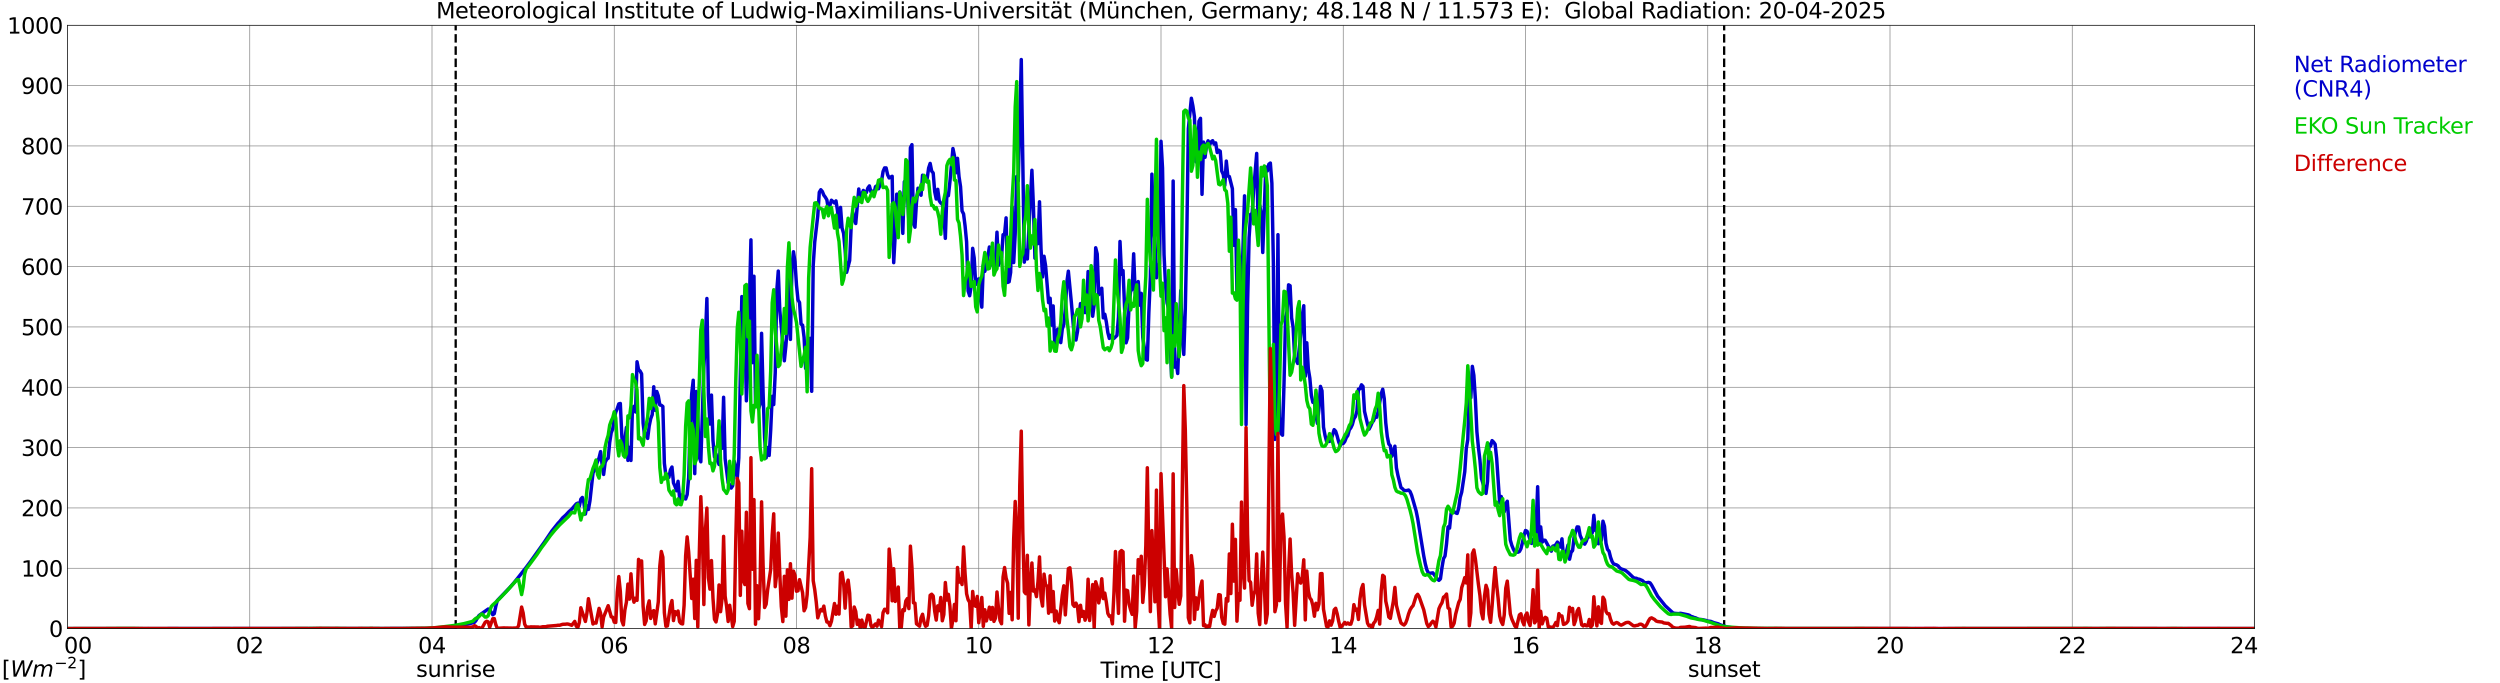 <?xml version="1.0" encoding="utf-8" standalone="no"?>
<!DOCTYPE svg PUBLIC "-//W3C//DTD SVG 1.1//EN"
  "http://www.w3.org/Graphics/SVG/1.1/DTD/svg11.dtd">
<svg xmlns:xlink="http://www.w3.org/1999/xlink" width="1085.4pt" height="296.64pt" viewBox="0 0 1085.4 296.64" xmlns="http://www.w3.org/2000/svg" version="1.1">
 <defs>
  <style type="text/css">*{stroke-linejoin: round; stroke-linecap: butt}</style>
 </defs>
 <g id="figure_1">
  <g id="patch_1">
   <path d="M 0 296.64 
L 1085.4 296.64 
L 1085.4 0 
L 0 0 
z
" style="fill: #ffffff"/>
  </g>
  <g id="axes_1">
   <g id="patch_2">
    <path d="M 29.306 272.909 
L 978.814 272.909 
L 978.814 10.976 
L 29.306 10.976 
z
" style="fill: #ffffff"/>
   </g>
   <g id="patch_3">
    <path d="M 978.814 272.909 
L 978.814 272.909 
L 978.814 10.976 
L 978.814 10.976 
z
" clip-path="url(#p5da8e1f718)" style="fill: #d3d3d3; opacity: 0.25; stroke: #d3d3d3; stroke-linejoin: miter"/>
   </g>
   <g id="matplotlib.axis_1">
    <g id="xtick_1">
     <g id="line2d_1">
      <path d="M 29.306 272.909 
L 29.306 10.976 
" clip-path="url(#p5da8e1f718)" style="fill: none; stroke: #808080; stroke-width: 0.3; stroke-linecap: square"/>
     </g>
     <g id="line2d_2"/>
     <g id="text_1">
      <!--    00 -->
      <g transform="translate(18.733 283.627) scale(0.095 -0.095)">
       <defs>
        <path id="DejaVuSans-20" transform="scale(0.016)"/>
        <path id="DejaVuSans-30" d="M 2034 4250 
Q 1547 4250 1301 3770 
Q 1056 3291 1056 2328 
Q 1056 1369 1301 889 
Q 1547 409 2034 409 
Q 2525 409 2770 889 
Q 3016 1369 3016 2328 
Q 3016 3291 2770 3770 
Q 2525 4250 2034 4250 
z
M 2034 4750 
Q 2819 4750 3233 4129 
Q 3647 3509 3647 2328 
Q 3647 1150 3233 529 
Q 2819 -91 2034 -91 
Q 1250 -91 836 529 
Q 422 1150 422 2328 
Q 422 3509 836 4129 
Q 1250 4750 2034 4750 
z
" transform="scale(0.016)"/>
       </defs>
       <use xlink:href="#DejaVuSans-20"/>
       <use xlink:href="#DejaVuSans-20" transform="translate(31.787 0)"/>
       <use xlink:href="#DejaVuSans-20" transform="translate(63.574 0)"/>
       <use xlink:href="#DejaVuSans-30" transform="translate(95.361 0)"/>
       <use xlink:href="#DejaVuSans-30" transform="translate(158.984 0)"/>
      </g>
     </g>
    </g>
    <g id="xtick_2">
     <g id="line2d_3">
      <path d="M 108.431 272.909 
L 108.431 10.976 
" clip-path="url(#p5da8e1f718)" style="fill: none; stroke: #808080; stroke-width: 0.3; stroke-linecap: square"/>
     </g>
     <g id="line2d_4"/>
     <g id="text_2">
      <!-- 02 -->
      <g transform="translate(102.387 283.627) scale(0.095 -0.095)">
       <defs>
        <path id="DejaVuSans-32" d="M 1228 531 
L 3431 531 
L 3431 0 
L 469 0 
L 469 531 
Q 828 903 1448 1529 
Q 2069 2156 2228 2338 
Q 2531 2678 2651 2914 
Q 2772 3150 2772 3378 
Q 2772 3750 2511 3984 
Q 2250 4219 1831 4219 
Q 1534 4219 1204 4116 
Q 875 4013 500 3803 
L 500 4441 
Q 881 4594 1212 4672 
Q 1544 4750 1819 4750 
Q 2544 4750 2975 4387 
Q 3406 4025 3406 3419 
Q 3406 3131 3298 2873 
Q 3191 2616 2906 2266 
Q 2828 2175 2409 1742 
Q 1991 1309 1228 531 
z
" transform="scale(0.016)"/>
       </defs>
       <use xlink:href="#DejaVuSans-30"/>
       <use xlink:href="#DejaVuSans-32" transform="translate(63.623 0)"/>
      </g>
     </g>
    </g>
    <g id="xtick_3">
     <g id="line2d_5">
      <path d="M 187.557 272.909 
L 187.557 10.976 
" clip-path="url(#p5da8e1f718)" style="fill: none; stroke: #808080; stroke-width: 0.3; stroke-linecap: square"/>
     </g>
     <g id="line2d_6"/>
     <g id="text_3">
      <!-- 04 -->
      <g transform="translate(181.513 283.627) scale(0.095 -0.095)">
       <defs>
        <path id="DejaVuSans-34" d="M 2419 4116 
L 825 1625 
L 2419 1625 
L 2419 4116 
z
M 2253 4666 
L 3047 4666 
L 3047 1625 
L 3713 1625 
L 3713 1100 
L 3047 1100 
L 3047 0 
L 2419 0 
L 2419 1100 
L 313 1100 
L 313 1709 
L 2253 4666 
z
" transform="scale(0.016)"/>
       </defs>
       <use xlink:href="#DejaVuSans-30"/>
       <use xlink:href="#DejaVuSans-34" transform="translate(63.623 0)"/>
      </g>
     </g>
    </g>
    <g id="xtick_4">
     <g id="line2d_7">
      <path d="M 266.683 272.909 
L 266.683 10.976 
" clip-path="url(#p5da8e1f718)" style="fill: none; stroke: #808080; stroke-width: 0.3; stroke-linecap: square"/>
     </g>
     <g id="line2d_8"/>
     <g id="text_4">
      <!-- 06 -->
      <g transform="translate(260.638 283.627) scale(0.095 -0.095)">
       <defs>
        <path id="DejaVuSans-36" d="M 2113 2584 
Q 1688 2584 1439 2293 
Q 1191 2003 1191 1497 
Q 1191 994 1439 701 
Q 1688 409 2113 409 
Q 2538 409 2786 701 
Q 3034 994 3034 1497 
Q 3034 2003 2786 2293 
Q 2538 2584 2113 2584 
z
M 3366 4563 
L 3366 3988 
Q 3128 4100 2886 4159 
Q 2644 4219 2406 4219 
Q 1781 4219 1451 3797 
Q 1122 3375 1075 2522 
Q 1259 2794 1537 2939 
Q 1816 3084 2150 3084 
Q 2853 3084 3261 2657 
Q 3669 2231 3669 1497 
Q 3669 778 3244 343 
Q 2819 -91 2113 -91 
Q 1303 -91 875 529 
Q 447 1150 447 2328 
Q 447 3434 972 4092 
Q 1497 4750 2381 4750 
Q 2619 4750 2861 4703 
Q 3103 4656 3366 4563 
z
" transform="scale(0.016)"/>
       </defs>
       <use xlink:href="#DejaVuSans-30"/>
       <use xlink:href="#DejaVuSans-36" transform="translate(63.623 0)"/>
      </g>
     </g>
    </g>
    <g id="xtick_5">
     <g id="line2d_9">
      <path d="M 345.808 272.909 
L 345.808 10.976 
" clip-path="url(#p5da8e1f718)" style="fill: none; stroke: #808080; stroke-width: 0.3; stroke-linecap: square"/>
     </g>
     <g id="line2d_10"/>
     <g id="text_5">
      <!-- 08 -->
      <g transform="translate(339.764 283.627) scale(0.095 -0.095)">
       <defs>
        <path id="DejaVuSans-38" d="M 2034 2216 
Q 1584 2216 1326 1975 
Q 1069 1734 1069 1313 
Q 1069 891 1326 650 
Q 1584 409 2034 409 
Q 2484 409 2743 651 
Q 3003 894 3003 1313 
Q 3003 1734 2745 1975 
Q 2488 2216 2034 2216 
z
M 1403 2484 
Q 997 2584 770 2862 
Q 544 3141 544 3541 
Q 544 4100 942 4425 
Q 1341 4750 2034 4750 
Q 2731 4750 3128 4425 
Q 3525 4100 3525 3541 
Q 3525 3141 3298 2862 
Q 3072 2584 2669 2484 
Q 3125 2378 3379 2068 
Q 3634 1759 3634 1313 
Q 3634 634 3220 271 
Q 2806 -91 2034 -91 
Q 1263 -91 848 271 
Q 434 634 434 1313 
Q 434 1759 690 2068 
Q 947 2378 1403 2484 
z
M 1172 3481 
Q 1172 3119 1398 2916 
Q 1625 2713 2034 2713 
Q 2441 2713 2670 2916 
Q 2900 3119 2900 3481 
Q 2900 3844 2670 4047 
Q 2441 4250 2034 4250 
Q 1625 4250 1398 4047 
Q 1172 3844 1172 3481 
z
" transform="scale(0.016)"/>
       </defs>
       <use xlink:href="#DejaVuSans-30"/>
       <use xlink:href="#DejaVuSans-38" transform="translate(63.623 0)"/>
      </g>
     </g>
    </g>
    <g id="xtick_6">
     <g id="line2d_11">
      <path d="M 424.934 272.909 
L 424.934 10.976 
" clip-path="url(#p5da8e1f718)" style="fill: none; stroke: #808080; stroke-width: 0.3; stroke-linecap: square"/>
     </g>
     <g id="line2d_12"/>
     <g id="text_6">
      <!-- 10 -->
      <g transform="translate(418.89 283.627) scale(0.095 -0.095)">
       <defs>
        <path id="DejaVuSans-31" d="M 794 531 
L 1825 531 
L 1825 4091 
L 703 3866 
L 703 4441 
L 1819 4666 
L 2450 4666 
L 2450 531 
L 3481 531 
L 3481 0 
L 794 0 
L 794 531 
z
" transform="scale(0.016)"/>
       </defs>
       <use xlink:href="#DejaVuSans-31"/>
       <use xlink:href="#DejaVuSans-30" transform="translate(63.623 0)"/>
      </g>
     </g>
    </g>
    <g id="xtick_7">
     <g id="line2d_13">
      <path d="M 504.06 272.909 
L 504.06 10.976 
" clip-path="url(#p5da8e1f718)" style="fill: none; stroke: #808080; stroke-width: 0.3; stroke-linecap: square"/>
     </g>
     <g id="line2d_14"/>
     <g id="text_7">
      <!-- 12 -->
      <g transform="translate(498.015 283.627) scale(0.095 -0.095)">
       <use xlink:href="#DejaVuSans-31"/>
       <use xlink:href="#DejaVuSans-32" transform="translate(63.623 0)"/>
      </g>
     </g>
    </g>
    <g id="xtick_8">
     <g id="line2d_15">
      <path d="M 583.185 272.909 
L 583.185 10.976 
" clip-path="url(#p5da8e1f718)" style="fill: none; stroke: #808080; stroke-width: 0.3; stroke-linecap: square"/>
     </g>
     <g id="line2d_16"/>
     <g id="text_8">
      <!-- 14 -->
      <g transform="translate(577.141 283.627) scale(0.095 -0.095)">
       <use xlink:href="#DejaVuSans-31"/>
       <use xlink:href="#DejaVuSans-34" transform="translate(63.623 0)"/>
      </g>
     </g>
    </g>
    <g id="xtick_9">
     <g id="line2d_17">
      <path d="M 662.311 272.909 
L 662.311 10.976 
" clip-path="url(#p5da8e1f718)" style="fill: none; stroke: #808080; stroke-width: 0.3; stroke-linecap: square"/>
     </g>
     <g id="line2d_18"/>
     <g id="text_9">
      <!-- 16 -->
      <g transform="translate(656.267 283.627) scale(0.095 -0.095)">
       <use xlink:href="#DejaVuSans-31"/>
       <use xlink:href="#DejaVuSans-36" transform="translate(63.623 0)"/>
      </g>
     </g>
    </g>
    <g id="xtick_10">
     <g id="line2d_19">
      <path d="M 741.437 272.909 
L 741.437 10.976 
" clip-path="url(#p5da8e1f718)" style="fill: none; stroke: #808080; stroke-width: 0.3; stroke-linecap: square"/>
     </g>
     <g id="line2d_20"/>
     <g id="text_10">
      <!-- 18 -->
      <g transform="translate(735.392 283.627) scale(0.095 -0.095)">
       <use xlink:href="#DejaVuSans-31"/>
       <use xlink:href="#DejaVuSans-38" transform="translate(63.623 0)"/>
      </g>
     </g>
    </g>
    <g id="xtick_11">
     <g id="line2d_21">
      <path d="M 820.562 272.909 
L 820.562 10.976 
" clip-path="url(#p5da8e1f718)" style="fill: none; stroke: #808080; stroke-width: 0.3; stroke-linecap: square"/>
     </g>
     <g id="line2d_22"/>
     <g id="text_11">
      <!-- 20 -->
      <g transform="translate(814.518 283.627) scale(0.095 -0.095)">
       <use xlink:href="#DejaVuSans-32"/>
       <use xlink:href="#DejaVuSans-30" transform="translate(63.623 0)"/>
      </g>
     </g>
    </g>
    <g id="xtick_12">
     <g id="line2d_23">
      <path d="M 899.688 272.909 
L 899.688 10.976 
" clip-path="url(#p5da8e1f718)" style="fill: none; stroke: #808080; stroke-width: 0.3; stroke-linecap: square"/>
     </g>
     <g id="line2d_24"/>
     <g id="text_12">
      <!-- 22 -->
      <g transform="translate(893.644 283.627) scale(0.095 -0.095)">
       <use xlink:href="#DejaVuSans-32"/>
       <use xlink:href="#DejaVuSans-32" transform="translate(63.623 0)"/>
      </g>
     </g>
    </g>
    <g id="xtick_13">
     <g id="line2d_25">
      <path d="M 978.814 272.909 
L 978.814 10.976 
" clip-path="url(#p5da8e1f718)" style="fill: none; stroke: #808080; stroke-width: 0.3; stroke-linecap: square"/>
     </g>
     <g id="line2d_26"/>
     <g id="text_13">
      <!-- 24    -->
      <g transform="translate(968.241 283.627) scale(0.095 -0.095)">
       <use xlink:href="#DejaVuSans-32"/>
       <use xlink:href="#DejaVuSans-34" transform="translate(63.623 0)"/>
       <use xlink:href="#DejaVuSans-20" transform="translate(127.246 0)"/>
       <use xlink:href="#DejaVuSans-20" transform="translate(159.033 0)"/>
       <use xlink:href="#DejaVuSans-20" transform="translate(190.82 0)"/>
      </g>
     </g>
    </g>
    <g id="text_14">
     <!-- Time [UTC] -->
     <g transform="translate(477.806 294.322) scale(0.095 -0.095)">
      <defs>
       <path id="DejaVuSans-54" d="M -19 4666 
L 3928 4666 
L 3928 4134 
L 2272 4134 
L 2272 0 
L 1638 0 
L 1638 4134 
L -19 4134 
L -19 4666 
z
" transform="scale(0.016)"/>
       <path id="DejaVuSans-69" d="M 603 3500 
L 1178 3500 
L 1178 0 
L 603 0 
L 603 3500 
z
M 603 4863 
L 1178 4863 
L 1178 4134 
L 603 4134 
L 603 4863 
z
" transform="scale(0.016)"/>
       <path id="DejaVuSans-6d" d="M 3328 2828 
Q 3544 3216 3844 3400 
Q 4144 3584 4550 3584 
Q 5097 3584 5394 3201 
Q 5691 2819 5691 2113 
L 5691 0 
L 5113 0 
L 5113 2094 
Q 5113 2597 4934 2840 
Q 4756 3084 4391 3084 
Q 3944 3084 3684 2787 
Q 3425 2491 3425 1978 
L 3425 0 
L 2847 0 
L 2847 2094 
Q 2847 2600 2669 2842 
Q 2491 3084 2119 3084 
Q 1678 3084 1418 2786 
Q 1159 2488 1159 1978 
L 1159 0 
L 581 0 
L 581 3500 
L 1159 3500 
L 1159 2956 
Q 1356 3278 1631 3431 
Q 1906 3584 2284 3584 
Q 2666 3584 2933 3390 
Q 3200 3197 3328 2828 
z
" transform="scale(0.016)"/>
       <path id="DejaVuSans-65" d="M 3597 1894 
L 3597 1613 
L 953 1613 
Q 991 1019 1311 708 
Q 1631 397 2203 397 
Q 2534 397 2845 478 
Q 3156 559 3463 722 
L 3463 178 
Q 3153 47 2828 -22 
Q 2503 -91 2169 -91 
Q 1331 -91 842 396 
Q 353 884 353 1716 
Q 353 2575 817 3079 
Q 1281 3584 2069 3584 
Q 2775 3584 3186 3129 
Q 3597 2675 3597 1894 
z
M 3022 2063 
Q 3016 2534 2758 2815 
Q 2500 3097 2075 3097 
Q 1594 3097 1305 2825 
Q 1016 2553 972 2059 
L 3022 2063 
z
" transform="scale(0.016)"/>
       <path id="DejaVuSans-5b" d="M 550 4863 
L 1875 4863 
L 1875 4416 
L 1125 4416 
L 1125 -397 
L 1875 -397 
L 1875 -844 
L 550 -844 
L 550 4863 
z
" transform="scale(0.016)"/>
       <path id="DejaVuSans-55" d="M 556 4666 
L 1191 4666 
L 1191 1831 
Q 1191 1081 1462 751 
Q 1734 422 2344 422 
Q 2950 422 3222 751 
Q 3494 1081 3494 1831 
L 3494 4666 
L 4128 4666 
L 4128 1753 
Q 4128 841 3676 375 
Q 3225 -91 2344 -91 
Q 1459 -91 1007 375 
Q 556 841 556 1753 
L 556 4666 
z
" transform="scale(0.016)"/>
       <path id="DejaVuSans-43" d="M 4122 4306 
L 4122 3641 
Q 3803 3938 3442 4084 
Q 3081 4231 2675 4231 
Q 1875 4231 1450 3742 
Q 1025 3253 1025 2328 
Q 1025 1406 1450 917 
Q 1875 428 2675 428 
Q 3081 428 3442 575 
Q 3803 722 4122 1019 
L 4122 359 
Q 3791 134 3420 21 
Q 3050 -91 2638 -91 
Q 1578 -91 968 557 
Q 359 1206 359 2328 
Q 359 3453 968 4101 
Q 1578 4750 2638 4750 
Q 3056 4750 3426 4639 
Q 3797 4528 4122 4306 
z
" transform="scale(0.016)"/>
       <path id="DejaVuSans-5d" d="M 1947 4863 
L 1947 -844 
L 622 -844 
L 622 -397 
L 1369 -397 
L 1369 4416 
L 622 4416 
L 622 4863 
L 1947 4863 
z
" transform="scale(0.016)"/>
      </defs>
      <use xlink:href="#DejaVuSans-54"/>
      <use xlink:href="#DejaVuSans-69" transform="translate(57.959 0)"/>
      <use xlink:href="#DejaVuSans-6d" transform="translate(85.742 0)"/>
      <use xlink:href="#DejaVuSans-65" transform="translate(183.154 0)"/>
      <use xlink:href="#DejaVuSans-20" transform="translate(244.678 0)"/>
      <use xlink:href="#DejaVuSans-5b" transform="translate(276.465 0)"/>
      <use xlink:href="#DejaVuSans-55" transform="translate(315.479 0)"/>
      <use xlink:href="#DejaVuSans-54" transform="translate(388.672 0)"/>
      <use xlink:href="#DejaVuSans-43" transform="translate(443.881 0)"/>
      <use xlink:href="#DejaVuSans-5d" transform="translate(513.705 0)"/>
     </g>
    </g>
   </g>
   <g id="matplotlib.axis_2">
    <g id="ytick_1">
     <g id="line2d_27">
      <path d="M 29.306 272.909 
L 978.814 272.909 
" clip-path="url(#p5da8e1f718)" style="fill: none; stroke: #808080; stroke-width: 0.3; stroke-linecap: square"/>
     </g>
     <g id="line2d_28"/>
     <g id="text_15">
      <!-- 0 -->
      <g transform="translate(21.261 276.518) scale(0.095 -0.095)">
       <use xlink:href="#DejaVuSans-30"/>
      </g>
     </g>
    </g>
    <g id="ytick_2">
     <g id="line2d_29">
      <path d="M 29.306 246.715 
L 978.814 246.715 
" clip-path="url(#p5da8e1f718)" style="fill: none; stroke: #808080; stroke-width: 0.3; stroke-linecap: square"/>
     </g>
     <g id="line2d_30"/>
     <g id="text_16">
      <!-- 100 -->
      <g transform="translate(9.173 250.325) scale(0.095 -0.095)">
       <use xlink:href="#DejaVuSans-31"/>
       <use xlink:href="#DejaVuSans-30" transform="translate(63.623 0)"/>
       <use xlink:href="#DejaVuSans-30" transform="translate(127.246 0)"/>
      </g>
     </g>
    </g>
    <g id="ytick_3">
     <g id="line2d_31">
      <path d="M 29.306 220.522 
L 978.814 220.522 
" clip-path="url(#p5da8e1f718)" style="fill: none; stroke: #808080; stroke-width: 0.3; stroke-linecap: square"/>
     </g>
     <g id="line2d_32"/>
     <g id="text_17">
      <!-- 200 -->
      <g transform="translate(9.173 224.131) scale(0.095 -0.095)">
       <use xlink:href="#DejaVuSans-32"/>
       <use xlink:href="#DejaVuSans-30" transform="translate(63.623 0)"/>
       <use xlink:href="#DejaVuSans-30" transform="translate(127.246 0)"/>
      </g>
     </g>
    </g>
    <g id="ytick_4">
     <g id="line2d_33">
      <path d="M 29.306 194.329 
L 978.814 194.329 
" clip-path="url(#p5da8e1f718)" style="fill: none; stroke: #808080; stroke-width: 0.3; stroke-linecap: square"/>
     </g>
     <g id="line2d_34"/>
     <g id="text_18">
      <!-- 300 -->
      <g transform="translate(9.173 197.938) scale(0.095 -0.095)">
       <defs>
        <path id="DejaVuSans-33" d="M 2597 2516 
Q 3050 2419 3304 2112 
Q 3559 1806 3559 1356 
Q 3559 666 3084 287 
Q 2609 -91 1734 -91 
Q 1441 -91 1130 -33 
Q 819 25 488 141 
L 488 750 
Q 750 597 1062 519 
Q 1375 441 1716 441 
Q 2309 441 2620 675 
Q 2931 909 2931 1356 
Q 2931 1769 2642 2001 
Q 2353 2234 1838 2234 
L 1294 2234 
L 1294 2753 
L 1863 2753 
Q 2328 2753 2575 2939 
Q 2822 3125 2822 3475 
Q 2822 3834 2567 4026 
Q 2313 4219 1838 4219 
Q 1578 4219 1281 4162 
Q 984 4106 628 3988 
L 628 4550 
Q 988 4650 1302 4700 
Q 1616 4750 1894 4750 
Q 2613 4750 3031 4423 
Q 3450 4097 3450 3541 
Q 3450 3153 3228 2886 
Q 3006 2619 2597 2516 
z
" transform="scale(0.016)"/>
       </defs>
       <use xlink:href="#DejaVuSans-33"/>
       <use xlink:href="#DejaVuSans-30" transform="translate(63.623 0)"/>
       <use xlink:href="#DejaVuSans-30" transform="translate(127.246 0)"/>
      </g>
     </g>
    </g>
    <g id="ytick_5">
     <g id="line2d_35">
      <path d="M 29.306 168.136 
L 978.814 168.136 
" clip-path="url(#p5da8e1f718)" style="fill: none; stroke: #808080; stroke-width: 0.3; stroke-linecap: square"/>
     </g>
     <g id="line2d_36"/>
     <g id="text_19">
      <!-- 400 -->
      <g transform="translate(9.173 171.745) scale(0.095 -0.095)">
       <use xlink:href="#DejaVuSans-34"/>
       <use xlink:href="#DejaVuSans-30" transform="translate(63.623 0)"/>
       <use xlink:href="#DejaVuSans-30" transform="translate(127.246 0)"/>
      </g>
     </g>
    </g>
    <g id="ytick_6">
     <g id="line2d_37">
      <path d="M 29.306 141.942 
L 978.814 141.942 
" clip-path="url(#p5da8e1f718)" style="fill: none; stroke: #808080; stroke-width: 0.3; stroke-linecap: square"/>
     </g>
     <g id="line2d_38"/>
     <g id="text_20">
      <!-- 500 -->
      <g transform="translate(9.173 145.551) scale(0.095 -0.095)">
       <defs>
        <path id="DejaVuSans-35" d="M 691 4666 
L 3169 4666 
L 3169 4134 
L 1269 4134 
L 1269 2991 
Q 1406 3038 1543 3061 
Q 1681 3084 1819 3084 
Q 2600 3084 3056 2656 
Q 3513 2228 3513 1497 
Q 3513 744 3044 326 
Q 2575 -91 1722 -91 
Q 1428 -91 1123 -41 
Q 819 9 494 109 
L 494 744 
Q 775 591 1075 516 
Q 1375 441 1709 441 
Q 2250 441 2565 725 
Q 2881 1009 2881 1497 
Q 2881 1984 2565 2268 
Q 2250 2553 1709 2553 
Q 1456 2553 1204 2497 
Q 953 2441 691 2322 
L 691 4666 
z
" transform="scale(0.016)"/>
       </defs>
       <use xlink:href="#DejaVuSans-35"/>
       <use xlink:href="#DejaVuSans-30" transform="translate(63.623 0)"/>
       <use xlink:href="#DejaVuSans-30" transform="translate(127.246 0)"/>
      </g>
     </g>
    </g>
    <g id="ytick_7">
     <g id="line2d_39">
      <path d="M 29.306 115.749 
L 978.814 115.749 
" clip-path="url(#p5da8e1f718)" style="fill: none; stroke: #808080; stroke-width: 0.3; stroke-linecap: square"/>
     </g>
     <g id="line2d_40"/>
     <g id="text_21">
      <!-- 600 -->
      <g transform="translate(9.173 119.358) scale(0.095 -0.095)">
       <use xlink:href="#DejaVuSans-36"/>
       <use xlink:href="#DejaVuSans-30" transform="translate(63.623 0)"/>
       <use xlink:href="#DejaVuSans-30" transform="translate(127.246 0)"/>
      </g>
     </g>
    </g>
    <g id="ytick_8">
     <g id="line2d_41">
      <path d="M 29.306 89.556 
L 978.814 89.556 
" clip-path="url(#p5da8e1f718)" style="fill: none; stroke: #808080; stroke-width: 0.3; stroke-linecap: square"/>
     </g>
     <g id="line2d_42"/>
     <g id="text_22">
      <!-- 700 -->
      <g transform="translate(9.173 93.165) scale(0.095 -0.095)">
       <defs>
        <path id="DejaVuSans-37" d="M 525 4666 
L 3525 4666 
L 3525 4397 
L 1831 0 
L 1172 0 
L 2766 4134 
L 525 4134 
L 525 4666 
z
" transform="scale(0.016)"/>
       </defs>
       <use xlink:href="#DejaVuSans-37"/>
       <use xlink:href="#DejaVuSans-30" transform="translate(63.623 0)"/>
       <use xlink:href="#DejaVuSans-30" transform="translate(127.246 0)"/>
      </g>
     </g>
    </g>
    <g id="ytick_9">
     <g id="line2d_43">
      <path d="M 29.306 63.362 
L 978.814 63.362 
" clip-path="url(#p5da8e1f718)" style="fill: none; stroke: #808080; stroke-width: 0.3; stroke-linecap: square"/>
     </g>
     <g id="line2d_44"/>
     <g id="text_23">
      <!-- 800 -->
      <g transform="translate(9.173 66.972) scale(0.095 -0.095)">
       <use xlink:href="#DejaVuSans-38"/>
       <use xlink:href="#DejaVuSans-30" transform="translate(63.623 0)"/>
       <use xlink:href="#DejaVuSans-30" transform="translate(127.246 0)"/>
      </g>
     </g>
    </g>
    <g id="ytick_10">
     <g id="line2d_45">
      <path d="M 29.306 37.169 
L 978.814 37.169 
" clip-path="url(#p5da8e1f718)" style="fill: none; stroke: #808080; stroke-width: 0.3; stroke-linecap: square"/>
     </g>
     <g id="line2d_46"/>
     <g id="text_24">
      <!-- 900 -->
      <g transform="translate(9.173 40.778) scale(0.095 -0.095)">
       <defs>
        <path id="DejaVuSans-39" d="M 703 97 
L 703 672 
Q 941 559 1184 500 
Q 1428 441 1663 441 
Q 2288 441 2617 861 
Q 2947 1281 2994 2138 
Q 2813 1869 2534 1725 
Q 2256 1581 1919 1581 
Q 1219 1581 811 2004 
Q 403 2428 403 3163 
Q 403 3881 828 4315 
Q 1253 4750 1959 4750 
Q 2769 4750 3195 4129 
Q 3622 3509 3622 2328 
Q 3622 1225 3098 567 
Q 2575 -91 1691 -91 
Q 1453 -91 1209 -44 
Q 966 3 703 97 
z
M 1959 2075 
Q 2384 2075 2632 2365 
Q 2881 2656 2881 3163 
Q 2881 3666 2632 3958 
Q 2384 4250 1959 4250 
Q 1534 4250 1286 3958 
Q 1038 3666 1038 3163 
Q 1038 2656 1286 2365 
Q 1534 2075 1959 2075 
z
" transform="scale(0.016)"/>
       </defs>
       <use xlink:href="#DejaVuSans-39"/>
       <use xlink:href="#DejaVuSans-30" transform="translate(63.623 0)"/>
       <use xlink:href="#DejaVuSans-30" transform="translate(127.246 0)"/>
      </g>
     </g>
    </g>
    <g id="ytick_11">
     <g id="line2d_47">
      <path d="M 29.306 10.976 
L 978.814 10.976 
" clip-path="url(#p5da8e1f718)" style="fill: none; stroke: #808080; stroke-width: 0.3; stroke-linecap: square"/>
     </g>
     <g id="line2d_48"/>
     <g id="text_25">
      <!-- 1000 -->
      <g transform="translate(3.128 14.585) scale(0.095 -0.095)">
       <use xlink:href="#DejaVuSans-31"/>
       <use xlink:href="#DejaVuSans-30" transform="translate(63.623 0)"/>
       <use xlink:href="#DejaVuSans-30" transform="translate(127.246 0)"/>
       <use xlink:href="#DejaVuSans-30" transform="translate(190.869 0)"/>
      </g>
     </g>
    </g>
   </g>
   <g id="line2d_49">
    <path d="M 197.843 272.909 
L 197.843 10.976 
" clip-path="url(#p5da8e1f718)" style="fill: none; stroke-dasharray: 3.7,1.6; stroke-dashoffset: 0; stroke: #000000"/>
   </g>
   <g id="line2d_50">
    <path d="M 748.558 272.909 
L 748.558 10.976 
" clip-path="url(#p5da8e1f718)" style="fill: none; stroke-dasharray: 3.7,1.6; stroke-dashoffset: 0; stroke: #000000"/>
   </g>
   <g id="line2d_51">
    <path d="M 29.306 272.909 
L 193.492 272.859 
L 195.47 272.534 
L 197.448 272.11 
L 199.426 271.704 
L 203.382 270.892 
L 206.02 270.185 
L 206.679 269.354 
L 207.339 268.139 
L 207.998 267.207 
L 211.954 264.412 
L 212.614 264.797 
L 213.273 265.727 
L 213.932 266.903 
L 214.592 266.415 
L 215.251 263.215 
L 215.91 260.724 
L 221.186 255.255 
L 223.164 253.005 
L 225.142 250.534 
L 228.439 246.341 
L 230.417 243.688 
L 236.351 235.361 
L 239.648 230.46 
L 242.286 227.157 
L 242.945 226.489 
L 244.264 224.847 
L 245.583 223.673 
L 246.901 222.254 
L 248.22 221.038 
L 250.198 218.749 
L 250.858 218.427 
L 251.517 219.823 
L 252.176 216.703 
L 252.836 215.975 
L 253.495 218.183 
L 254.155 223.165 
L 254.814 219.6 
L 255.473 221.18 
L 256.133 217.392 
L 257.451 205.338 
L 258.111 204.246 
L 258.77 202.098 
L 260.089 198.795 
L 260.748 196.081 
L 261.408 201.713 
L 262.067 205.988 
L 262.726 200.741 
L 263.386 199.423 
L 264.045 198.957 
L 264.705 192.071 
L 265.364 187.856 
L 266.023 186.256 
L 266.683 181.596 
L 267.342 178.922 
L 268.002 177.343 
L 268.661 175.357 
L 269.32 175.176 
L 269.98 189.496 
L 270.639 196.06 
L 271.958 185.588 
L 272.617 199.89 
L 273.277 194.216 
L 273.936 199.911 
L 274.595 176.855 
L 275.255 176.41 
L 275.914 178.862 
L 276.573 157.064 
L 277.233 160.487 
L 277.892 161.076 
L 278.552 162.292 
L 279.211 183.684 
L 279.87 189.355 
L 280.53 188.04 
L 281.189 190.347 
L 281.849 185.001 
L 282.508 181.801 
L 283.167 180.038 
L 283.827 167.923 
L 284.486 178.173 
L 285.145 169.969 
L 285.805 171.894 
L 286.464 175.802 
L 287.124 175.965 
L 287.783 176.491 
L 288.442 201.126 
L 289.102 206.493 
L 289.761 206.09 
L 290.42 207.224 
L 291.08 203.981 
L 291.739 202.766 
L 292.399 209.655 
L 293.058 211.153 
L 293.717 213.078 
L 294.377 208.966 
L 295.036 215.915 
L 295.696 216.947 
L 296.355 214.718 
L 297.014 216.378 
L 297.674 216.643 
L 298.333 214.739 
L 298.992 207.284 
L 299.652 183.967 
L 300.311 170.902 
L 300.971 165.087 
L 301.63 205.642 
L 302.289 169.969 
L 302.949 181.434 
L 303.608 198.452 
L 304.267 200.497 
L 305.586 159.374 
L 306.246 147.199 
L 306.905 129.595 
L 307.564 171.792 
L 308.224 184.108 
L 308.883 171.528 
L 309.543 191.199 
L 310.202 198.391 
L 310.861 197.113 
L 311.521 200.073 
L 312.18 201.673 
L 312.839 193.184 
L 313.499 194.622 
L 314.158 172.481 
L 314.818 199.162 
L 316.136 209.613 
L 316.796 210.383 
L 317.455 211.902 
L 318.114 210.87 
L 318.774 200.254 
L 319.433 203.476 
L 320.093 207.75 
L 320.752 198.816 
L 322.071 128.764 
L 322.73 132.534 
L 323.39 143.189 
L 324.049 174.021 
L 324.708 157.187 
L 326.027 104.132 
L 326.686 157.449 
L 327.346 119.932 
L 328.005 174.831 
L 328.665 172.866 
L 329.324 177.424 
L 329.983 175.601 
L 330.643 144.708 
L 331.302 170.496 
L 331.961 190.086 
L 332.621 198.795 
L 333.28 194.279 
L 333.94 197.742 
L 334.599 186.804 
L 335.258 172.057 
L 335.918 175.64 
L 336.577 161.765 
L 337.236 126.373 
L 337.896 117.685 
L 338.555 134.721 
L 340.533 156.639 
L 341.193 150.198 
L 341.852 141.649 
L 342.512 118.088 
L 343.171 147.362 
L 343.83 115.862 
L 344.49 109.298 
L 345.149 113.653 
L 345.808 123.843 
L 346.468 130.263 
L 347.127 131.337 
L 347.787 140.737 
L 348.446 141.162 
L 349.105 146.51 
L 349.765 159.921 
L 350.424 155.403 
L 351.083 147.097 
L 351.743 146.895 
L 352.402 169.888 
L 353.062 115.191 
L 353.721 105.083 
L 355.04 93.739 
L 355.699 83.489 
L 356.359 82.373 
L 357.018 83.143 
L 357.677 84.744 
L 358.337 85.634 
L 358.996 86.771 
L 359.655 90.944 
L 360.315 89.16 
L 360.974 86.931 
L 362.293 88.128 
L 362.952 87.217 
L 363.612 91.491 
L 364.271 98.561 
L 364.93 90.053 
L 365.59 99.006 
L 366.249 101.316 
L 366.909 108.527 
L 367.568 118.229 
L 368.887 113.124 
L 369.546 98.095 
L 370.206 92.18 
L 370.865 95.056 
L 371.524 97.042 
L 372.843 82.051 
L 373.502 87.316 
L 374.162 84.259 
L 374.821 82.677 
L 375.481 83.589 
L 376.14 83.589 
L 376.799 81.624 
L 377.459 80.713 
L 378.118 83.285 
L 378.777 83.002 
L 379.437 84.076 
L 380.096 81.059 
L 380.756 80.611 
L 381.415 81.949 
L 382.074 80.451 
L 382.734 78.586 
L 383.393 74.453 
L 384.053 72.894 
L 384.712 72.894 
L 385.371 75.872 
L 386.031 77.25 
L 387.349 76.54 
L 388.009 114.036 
L 388.668 101.861 
L 389.328 84.299 
L 389.987 85.15 
L 390.646 83.348 
L 391.306 87.156 
L 391.965 101.316 
L 392.624 78.911 
L 393.284 81.32 
L 393.943 83.185 
L 394.603 96.311 
L 395.262 64.143 
L 395.921 62.804 
L 396.581 97.204 
L 397.24 98.642 
L 397.899 87.824 
L 398.559 81.726 
L 399.218 83.893 
L 399.878 84.765 
L 400.537 76.074 
L 401.196 78.829 
L 401.856 78.324 
L 402.515 77.674 
L 403.175 72.954 
L 403.834 70.948 
L 404.493 74.272 
L 405.153 75.102 
L 405.812 83.246 
L 406.471 86.405 
L 407.131 82.193 
L 407.79 87.196 
L 408.45 88.167 
L 409.109 88.513 
L 409.768 92.746 
L 410.428 103.483 
L 411.087 84.299 
L 411.746 84.967 
L 412.406 79.01 
L 413.725 64.486 
L 414.384 67.666 
L 415.043 75.021 
L 415.703 68.74 
L 416.362 76.642 
L 417.022 81.038 
L 417.681 91.591 
L 418.34 92.869 
L 419 98.116 
L 419.659 105.023 
L 420.318 126.313 
L 420.978 128.4 
L 421.637 124.429 
L 422.297 107.818 
L 422.956 112.053 
L 423.615 123.518 
L 424.275 121.451 
L 424.934 121.087 
L 425.593 129.655 
L 426.253 133.343 
L 426.912 115.173 
L 427.572 117.805 
L 428.231 115.332 
L 429.55 107.231 
L 430.209 108.224 
L 430.869 114.746 
L 431.528 116.286 
L 432.187 113.124 
L 432.847 100.808 
L 433.506 115.131 
L 434.825 111.809 
L 435.484 101.903 
L 436.144 101.72 
L 436.803 94.59 
L 437.462 122.627 
L 438.122 122.323 
L 438.781 118.25 
L 439.44 89.849 
L 440.1 113.997 
L 440.759 101.62 
L 441.419 76.579 
L 442.078 78.547 
L 443.397 25.856 
L 444.716 113.813 
L 445.375 108.648 
L 446.034 112.438 
L 448.012 73.926 
L 448.672 89.647 
L 449.331 112.113 
L 449.991 102.754 
L 450.65 105.772 
L 451.309 87.602 
L 451.969 108.061 
L 452.628 120.257 
L 453.287 111.262 
L 453.947 115.314 
L 455.266 131.397 
L 455.925 129.495 
L 456.584 141.183 
L 457.244 132.816 
L 457.903 149.143 
L 458.563 144.91 
L 459.222 142.864 
L 459.881 147.846 
L 460.541 148.739 
L 461.2 142.843 
L 461.859 140.9 
L 462.519 134.194 
L 463.178 122.486 
L 463.838 117.745 
L 465.156 131.478 
L 466.475 147.058 
L 467.134 147.624 
L 467.794 143.977 
L 469.113 131.803 
L 469.772 132.997 
L 470.431 129.128 
L 471.091 135.734 
L 471.75 133.605 
L 472.409 117.886 
L 473.069 129.878 
L 473.728 127.043 
L 474.388 137.293 
L 475.047 132.23 
L 475.706 107.574 
L 476.366 110.269 
L 477.025 127.934 
L 477.685 126.902 
L 478.344 125.139 
L 479.003 138.003 
L 479.663 136.442 
L 480.322 139.745 
L 480.981 144.383 
L 481.641 146.935 
L 482.3 145.578 
L 482.96 146.754 
L 483.619 146.935 
L 484.938 145.62 
L 485.597 137.618 
L 486.256 104.839 
L 486.916 119.081 
L 487.575 117.462 
L 488.894 148.839 
L 489.553 146.694 
L 490.213 132.29 
L 490.872 126.436 
L 491.532 125.564 
L 492.191 110.188 
L 492.85 127.043 
L 493.51 131.216 
L 494.169 122.242 
L 494.828 132.492 
L 495.488 127.366 
L 496.147 146.489 
L 496.807 150.866 
L 497.466 156.011 
L 498.125 156.356 
L 498.785 135.59 
L 499.444 120.398 
L 500.103 75.608 
L 500.763 97.204 
L 501.422 104.659 
L 502.082 120.6 
L 502.741 115.01 
L 503.4 114.646 
L 504.06 61.345 
L 504.719 72.975 
L 505.379 110.552 
L 506.038 124.165 
L 506.697 131.541 
L 507.357 133.99 
L 508.675 163.465 
L 509.335 78.586 
L 509.994 159.395 
L 510.654 157.491 
L 511.313 162.15 
L 512.632 126.15 
L 513.291 147.542 
L 513.95 153.884 
L 514.61 134.134 
L 515.269 101.762 
L 515.929 55.957 
L 517.247 42.67 
L 517.907 46.051 
L 518.566 50.63 
L 519.226 70.241 
L 519.885 68.538 
L 520.544 52.615 
L 521.204 51.379 
L 521.863 84.38 
L 522.522 61.691 
L 523.182 68.295 
L 523.841 62.946 
L 524.501 61.123 
L 525.16 62.946 
L 525.819 61.589 
L 526.479 61.083 
L 527.138 62.582 
L 527.797 62.034 
L 528.457 66.21 
L 529.116 65.217 
L 529.776 65.683 
L 530.435 74.29 
L 531.094 75.749 
L 531.754 80.532 
L 532.413 69.937 
L 533.073 76.438 
L 533.732 76.661 
L 535.051 81.928 
L 535.71 106.521 
L 536.369 91.004 
L 537.029 127.104 
L 537.688 119.406 
L 538.348 129.534 
L 539.007 129.351 
L 540.326 85.027 
L 540.985 184.373 
L 541.644 132.41 
L 542.304 103.158 
L 542.963 93.029 
L 543.623 92.929 
L 544.282 82.617 
L 545.601 66.613 
L 546.26 99.939 
L 546.919 89.139 
L 547.579 92.827 
L 548.238 109.62 
L 549.557 72.509 
L 550.216 74.23 
L 550.876 71.294 
L 551.535 70.788 
L 552.195 79.539 
L 552.854 114.361 
L 553.513 190.793 
L 554.173 178.356 
L 554.832 101.882 
L 555.491 181.13 
L 556.151 188.242 
L 556.81 188.951 
L 557.47 166.323 
L 558.129 137.798 
L 558.788 135.226 
L 559.448 123.659 
L 560.107 124.044 
L 560.766 138.003 
L 561.426 142.115 
L 562.085 155.526 
L 562.745 156.315 
L 563.404 157.794 
L 564.723 145.214 
L 565.382 137.01 
L 566.042 132.735 
L 566.701 163.366 
L 567.36 148.821 
L 568.02 160.183 
L 568.679 164.196 
L 569.338 171.69 
L 569.998 174.689 
L 570.657 174.343 
L 571.317 180.402 
L 571.976 183.825 
L 572.635 177.424 
L 573.295 167.761 
L 573.954 169.686 
L 574.613 185.426 
L 575.273 189.033 
L 575.932 191.584 
L 577.251 191.644 
L 577.91 190.955 
L 579.229 186.539 
L 579.889 187.249 
L 580.548 189.336 
L 581.207 191.867 
L 581.867 193.488 
L 582.526 192.495 
L 583.185 192.537 
L 583.845 191.686 
L 584.504 190.004 
L 585.164 189.072 
L 585.823 186.62 
L 586.482 185.73 
L 587.142 184.313 
L 587.801 181.84 
L 588.46 180.847 
L 589.12 178.498 
L 589.779 168.955 
L 590.439 168.814 
L 591.098 167.072 
L 591.757 167.782 
L 592.417 178.579 
L 593.736 184.189 
L 594.395 186.316 
L 595.054 185.041 
L 595.714 183.48 
L 596.373 182.61 
L 597.032 180.745 
L 597.692 181.151 
L 598.351 178.639 
L 599.67 170.941 
L 600.329 168.997 
L 600.989 173.11 
L 601.648 183.624 
L 602.307 189.517 
L 602.967 192.799 
L 603.626 193.53 
L 604.286 198.067 
L 604.945 196.406 
L 605.604 193.711 
L 606.264 203.07 
L 606.923 206.373 
L 608.242 211.679 
L 608.901 212.185 
L 609.561 212.916 
L 610.22 212.997 
L 610.879 212.955 
L 611.539 212.753 
L 612.198 213.421 
L 612.858 215.003 
L 614.176 219.579 
L 614.836 221.869 
L 615.495 225.13 
L 618.133 241.356 
L 618.792 244.72 
L 619.451 247.292 
L 620.111 248.732 
L 620.77 248.892 
L 622.089 248.711 
L 624.067 251.404 
L 624.726 251.952 
L 625.386 251.305 
L 626.045 246.443 
L 626.705 242.553 
L 627.364 241.398 
L 628.023 236.11 
L 628.683 228.757 
L 629.342 229.284 
L 630.001 222.861 
L 630.661 221.769 
L 631.32 222.133 
L 631.98 222.66 
L 632.639 222.921 
L 633.298 220.653 
L 633.958 215.933 
L 634.617 213.644 
L 635.936 204.811 
L 636.595 194.764 
L 637.255 190.814 
L 637.914 168.57 
L 638.573 172.683 
L 639.233 159.07 
L 639.892 162.96 
L 640.552 173.332 
L 641.211 187.451 
L 641.87 194.258 
L 642.53 199.769 
L 643.189 207.708 
L 645.167 214.212 
L 645.827 208.987 
L 646.486 192.901 
L 647.145 193.65 
L 647.805 191.301 
L 648.464 191.948 
L 649.123 192.88 
L 649.783 198.957 
L 651.102 218.406 
L 651.761 215.569 
L 652.42 218.325 
L 653.08 222.154 
L 653.739 218.749 
L 654.399 217.615 
L 655.717 234.47 
L 656.377 236.78 
L 657.036 238.399 
L 657.695 239.614 
L 659.014 239.756 
L 659.674 239.452 
L 660.333 238.197 
L 660.992 235.544 
L 661.652 232.424 
L 662.311 230.316 
L 662.97 230.641 
L 663.63 232.139 
L 664.289 234.227 
L 664.949 235.929 
L 665.608 234.124 
L 666.267 234.591 
L 666.927 228.634 
L 667.586 211.315 
L 668.246 235.767 
L 668.905 228.757 
L 669.564 235.382 
L 670.224 234.509 
L 670.883 234.591 
L 672.202 237.042 
L 672.861 237.996 
L 673.521 239.292 
L 674.18 237.123 
L 674.839 236.94 
L 675.499 236.474 
L 676.158 235.34 
L 677.477 237.509 
L 678.136 233.944 
L 678.796 241.257 
L 679.455 241.964 
L 680.774 236.636 
L 681.433 242.794 
L 682.092 239.837 
L 682.752 239.028 
L 683.411 233.153 
L 684.73 228.757 
L 685.389 228.818 
L 686.049 232.485 
L 686.708 233.983 
L 687.368 235.767 
L 688.027 236.251 
L 688.686 235.018 
L 689.346 232.99 
L 690.005 233.05 
L 690.664 232.383 
L 691.324 231.209 
L 691.983 223.733 
L 692.643 230.277 
L 693.302 230.803 
L 693.961 236.071 
L 695.28 234.509 
L 695.939 226.285 
L 696.599 228.493 
L 697.258 235.887 
L 697.918 238.522 
L 698.577 239.292 
L 699.236 241.946 
L 699.896 243.769 
L 700.555 244.843 
L 701.874 245.267 
L 702.533 245.691 
L 703.193 246.524 
L 703.852 247.009 
L 705.171 247.436 
L 705.83 247.74 
L 707.149 248.832 
L 709.127 250.757 
L 709.786 251.019 
L 710.446 251.061 
L 711.105 251.386 
L 711.765 251.485 
L 713.083 252.075 
L 713.743 252.743 
L 714.402 253.067 
L 715.721 252.845 
L 716.38 253.046 
L 717.04 253.997 
L 719.677 258.861 
L 722.974 262.992 
L 726.271 266.051 
L 726.93 266.274 
L 728.249 266.376 
L 728.909 266.415 
L 729.568 266.253 
L 732.865 266.924 
L 733.524 267.146 
L 734.184 267.652 
L 734.843 267.793 
L 735.502 268.097 
L 736.162 268.239 
L 737.48 268.888 
L 738.799 268.988 
L 740.777 269.394 
L 741.437 269.637 
L 742.756 269.779 
L 744.074 270.326 
L 746.052 270.853 
L 746.712 271.238 
L 750.009 272.27 
L 751.987 272.555 
L 753.306 272.796 
L 759.899 272.909 
L 978.154 272.909 
L 978.154 272.909 
" clip-path="url(#p5da8e1f718)" style="fill: none; stroke: #0000cc; stroke-width: 1.5; stroke-linecap: square"/>
   </g>
   <g id="line2d_52">
    <path d="M 28.646 272.911 
L 33.921 272.923 
L 47.768 272.892 
L 51.065 272.861 
L 58.319 272.859 
L 63.594 272.953 
L 118.322 272.929 
L 120.96 272.93 
L 138.104 272.847 
L 142.06 272.851 
L 144.038 272.879 
L 146.676 272.856 
L 152.61 272.918 
L 158.544 272.886 
L 161.182 272.86 
L 165.138 272.899 
L 169.754 272.905 
L 173.71 272.911 
L 177.007 272.873 
L 182.282 272.817 
L 185.579 272.763 
L 190.195 272.413 
L 197.448 271.516 
L 201.404 270.762 
L 204.701 269.904 
L 205.36 269.639 
L 206.02 268.928 
L 206.679 268.402 
L 207.339 268.242 
L 207.998 267.651 
L 208.657 266.868 
L 209.317 266.58 
L 210.635 267.918 
L 211.295 267.892 
L 211.954 267.315 
L 213.273 263.4 
L 213.932 262.641 
L 216.57 260.246 
L 219.867 256.789 
L 224.482 251.669 
L 225.142 251.718 
L 226.461 258.14 
L 227.12 254.761 
L 227.779 249.082 
L 228.439 246.977 
L 229.757 245.297 
L 233.054 240.843 
L 235.033 237.872 
L 236.351 236.136 
L 238.989 232.485 
L 240.967 230.102 
L 242.945 227.926 
L 246.901 224.149 
L 248.22 222.479 
L 249.539 222.687 
L 250.198 219.772 
L 250.858 218.89 
L 252.176 225.752 
L 252.836 223.089 
L 253.495 223.377 
L 254.155 220.062 
L 254.814 212.889 
L 255.473 208.2 
L 256.133 208.002 
L 257.451 203.339 
L 258.111 201.732 
L 258.77 199.719 
L 259.43 206.03 
L 260.089 207.561 
L 260.748 202.745 
L 261.408 202.43 
L 262.067 200.962 
L 262.726 194.034 
L 263.386 191.139 
L 264.045 189.013 
L 264.705 184.576 
L 265.364 182.73 
L 266.023 181.339 
L 266.683 178.792 
L 267.342 181.582 
L 268.002 193.268 
L 268.661 197.935 
L 269.32 191.343 
L 269.98 192.914 
L 270.639 197.66 
L 271.298 198.482 
L 271.958 197.04 
L 272.617 180.565 
L 273.277 181.43 
L 273.936 176.135 
L 274.595 162.63 
L 275.255 164.953 
L 275.914 165.657 
L 276.573 169.32 
L 277.233 190.536 
L 277.892 190.034 
L 279.211 193.333 
L 279.87 187.554 
L 280.53 184.678 
L 281.189 180.968 
L 281.849 172.965 
L 282.508 177.4 
L 283.167 172.734 
L 283.827 175.723 
L 284.486 176.124 
L 285.145 177.15 
L 285.805 183.476 
L 286.464 202.974 
L 287.124 209.436 
L 287.783 207.491 
L 288.442 207.991 
L 289.102 205.468 
L 289.761 207.246 
L 290.42 212.78 
L 291.739 214.931 
L 292.399 213.133 
L 293.058 218.516 
L 293.717 219.165 
L 294.377 216.589 
L 295.036 218.901 
L 295.696 219.146 
L 296.355 216.736 
L 297.014 206.203 
L 297.674 185.031 
L 298.333 174.934 
L 298.992 174.039 
L 299.652 207.826 
L 300.311 183.969 
L 300.971 186.543 
L 301.63 201.281 
L 302.289 199.595 
L 303.608 165.666 
L 304.267 143.229 
L 304.927 139.047 
L 305.586 169.816 
L 306.246 189.515 
L 306.905 181.9 
L 307.564 193.878 
L 308.224 201.225 
L 308.883 201.061 
L 309.543 204.436 
L 310.202 202.431 
L 310.861 194.223 
L 311.521 193.725 
L 312.18 182.738 
L 312.839 200.531 
L 313.499 207.796 
L 314.158 212.512 
L 314.818 213.277 
L 315.477 214.233 
L 316.136 212.703 
L 316.796 200.256 
L 317.455 206.515 
L 318.114 210.02 
L 318.774 197.101 
L 319.433 165.656 
L 320.093 142.553 
L 320.752 135.573 
L 321.411 148.026 
L 322.071 171.04 
L 322.73 153.481 
L 323.39 124.076 
L 324.049 123.51 
L 324.708 146.272 
L 325.368 139.37 
L 326.027 178.349 
L 326.686 183.2 
L 327.346 175.937 
L 328.005 176.707 
L 328.665 154.252 
L 329.983 194.008 
L 330.643 199.736 
L 331.302 198.01 
L 331.961 199.239 
L 333.28 177.397 
L 333.94 176.75 
L 334.599 161.154 
L 335.258 131.423 
L 335.918 125.8 
L 336.577 143.569 
L 337.236 150.373 
L 337.896 159.155 
L 338.555 158.419 
L 339.874 145.041 
L 340.533 133.935 
L 341.193 144.81 
L 341.852 116.142 
L 342.512 105.423 
L 343.171 119.189 
L 343.83 129.067 
L 344.49 134.259 
L 345.149 136.769 
L 345.808 140.057 
L 347.787 159.072 
L 349.105 154.25 
L 349.765 150.755 
L 350.424 170.096 
L 351.083 120.78 
L 351.743 107.331 
L 353.062 94.373 
L 353.721 88.153 
L 354.38 88.022 
L 355.04 89.076 
L 355.699 90.361 
L 357.018 90.836 
L 357.677 94.505 
L 358.337 91.133 
L 358.996 89.634 
L 359.655 93.714 
L 360.315 90.418 
L 360.974 90.074 
L 362.293 99.02 
L 362.952 93.434 
L 363.612 101.243 
L 364.271 104.868 
L 365.59 123.411 
L 366.249 121.304 
L 366.909 117.404 
L 367.568 99.737 
L 368.227 94.762 
L 368.887 97.731 
L 369.546 98.83 
L 370.206 90.968 
L 370.865 85.693 
L 371.524 89.558 
L 372.184 87.424 
L 372.843 85.71 
L 373.502 87.323 
L 374.162 87.949 
L 374.821 83.596 
L 375.481 83.64 
L 376.14 86.332 
L 376.799 87.44 
L 377.459 86.335 
L 378.118 84.628 
L 378.777 83.315 
L 379.437 85.411 
L 380.096 83.079 
L 380.756 81.654 
L 381.415 78.27 
L 382.734 77.754 
L 383.393 81.422 
L 384.712 81.214 
L 385.371 82.706 
L 386.031 111.752 
L 386.69 104.064 
L 387.349 88.605 
L 388.009 88.035 
L 388.668 90.076 
L 389.328 98.057 
L 389.987 103.18 
L 390.646 83.525 
L 391.306 86.589 
L 391.965 93.118 
L 392.624 86.702 
L 393.284 69.309 
L 393.943 70.154 
L 394.603 104.991 
L 395.262 99.933 
L 395.921 89.413 
L 396.581 86.011 
L 397.24 87.602 
L 397.899 85.739 
L 398.559 83.327 
L 399.218 82.859 
L 399.878 80.146 
L 400.537 82.295 
L 401.196 76.135 
L 401.856 77.321 
L 402.515 79.075 
L 403.175 78.587 
L 403.834 85.4 
L 404.493 89.191 
L 405.153 89.288 
L 405.812 90.749 
L 406.471 90.105 
L 407.131 92.074 
L 407.79 94.974 
L 408.45 101.682 
L 409.109 91.909 
L 409.768 86.668 
L 410.428 83.484 
L 411.087 71.923 
L 411.746 70.093 
L 412.406 69.186 
L 413.065 71.5 
L 413.725 68.392 
L 414.384 78.164 
L 415.043 78.427 
L 415.703 95.26 
L 416.362 96.794 
L 417.022 102.6 
L 417.681 110.718 
L 418.34 128.319 
L 419 121.972 
L 419.659 120.144 
L 420.318 113.778 
L 420.978 116.973 
L 421.637 124.344 
L 422.297 123.938 
L 422.956 122.222 
L 423.615 133.201 
L 424.275 135.417 
L 424.934 123.629 
L 425.593 121.371 
L 426.253 119.832 
L 426.912 114.179 
L 427.572 109.626 
L 428.231 112.002 
L 428.89 116.786 
L 429.55 116.531 
L 430.209 112.269 
L 430.869 105.56 
L 431.528 119.407 
L 432.187 117.642 
L 432.847 116.699 
L 433.506 106.38 
L 434.165 109.922 
L 434.825 109.705 
L 435.484 124.26 
L 436.144 128.226 
L 436.803 116.58 
L 437.462 102.937 
L 438.122 115.714 
L 438.781 102.54 
L 439.44 86.022 
L 440.1 74.987 
L 440.759 46.425 
L 441.419 35.44 
L 442.078 83.061 
L 442.737 115.652 
L 443.397 111.576 
L 444.056 110.032 
L 444.716 97.872 
L 445.375 93.501 
L 446.034 80.618 
L 446.694 97.995 
L 447.353 107.726 
L 448.012 102.404 
L 448.672 105.908 
L 449.331 95.291 
L 449.991 116.645 
L 450.65 126.114 
L 451.309 118.718 
L 451.969 121.535 
L 452.628 130.038 
L 453.287 134.907 
L 453.947 134.283 
L 454.606 141.535 
L 455.266 138.07 
L 455.925 152.42 
L 456.584 148.545 
L 457.244 148.892 
L 457.903 152.412 
L 458.563 152.525 
L 459.222 147.049 
L 459.881 145.3 
L 460.541 140.204 
L 461.2 128.282 
L 461.859 122.321 
L 462.519 128.244 
L 463.178 138.031 
L 463.838 143.767 
L 464.497 150.525 
L 465.156 151.864 
L 465.816 149.582 
L 466.475 137.437 
L 467.134 136.563 
L 467.794 134.364 
L 468.453 134.327 
L 469.113 141.925 
L 469.772 138.287 
L 470.431 121.667 
L 471.091 132.09 
L 471.75 128.093 
L 472.409 139.319 
L 473.069 133.384 
L 473.728 115.345 
L 474.388 118.176 
L 475.047 131.957 
L 475.706 127.903 
L 476.366 128.425 
L 477.025 139.082 
L 477.685 141.855 
L 479.003 151.012 
L 479.663 151.85 
L 480.322 151.259 
L 480.981 150.98 
L 481.641 152.27 
L 482.3 151.094 
L 482.96 148.811 
L 484.278 112.87 
L 484.938 124.538 
L 486.256 138.101 
L 486.916 152.968 
L 487.575 150.803 
L 488.235 135.762 
L 488.894 132.128 
L 489.553 130.259 
L 490.213 121.698 
L 490.872 134.554 
L 491.532 131.735 
L 492.191 133.01 
L 492.85 127.323 
L 493.51 123.656 
L 494.169 152.189 
L 494.828 156.425 
L 495.488 158.768 
L 496.147 157.853 
L 496.807 131.955 
L 497.466 120.055 
L 498.125 86.533 
L 498.785 103.938 
L 499.444 113.033 
L 500.103 118.16 
L 500.763 125.932 
L 502.082 60.475 
L 502.741 102.331 
L 504.06 128.604 
L 504.719 122.955 
L 505.379 143.549 
L 506.038 137.982 
L 506.697 157.464 
L 507.357 117.435 
L 508.675 163.806 
L 509.335 145.779 
L 509.994 150.247 
L 510.654 131.853 
L 511.313 145.282 
L 511.972 154.899 
L 512.632 140.352 
L 513.291 88.06 
L 513.95 48.392 
L 514.61 47.807 
L 515.269 48.246 
L 515.929 51.245 
L 516.588 52.069 
L 517.247 74.343 
L 517.907 71.867 
L 518.566 54.651 
L 519.226 56.878 
L 519.885 76.959 
L 520.544 66.033 
L 521.204 69.288 
L 521.863 63.735 
L 522.522 63.003 
L 523.182 66.634 
L 523.841 63.098 
L 524.501 62.31 
L 525.16 63.85 
L 526.479 68.99 
L 527.138 67.858 
L 527.797 69.703 
L 529.116 79.961 
L 529.776 80.265 
L 531.094 78.037 
L 531.754 82.436 
L 532.413 83.01 
L 533.073 88.379 
L 533.732 109.075 
L 534.391 94.317 
L 535.051 127.253 
L 535.71 127.115 
L 536.369 129.737 
L 537.029 130.333 
L 537.688 104.274 
L 538.348 117.233 
L 539.007 184.29 
L 539.666 134.104 
L 540.326 102.609 
L 541.644 91.479 
L 542.963 72.936 
L 543.623 82.809 
L 544.282 97.209 
L 544.941 91.349 
L 546.26 106.575 
L 547.579 72.668 
L 548.238 76.418 
L 548.898 72.045 
L 549.557 74.958 
L 550.216 80.602 
L 551.535 192.399 
L 552.195 174.096 
L 552.854 149.508 
L 553.513 183.464 
L 554.173 188.619 
L 554.832 186.599 
L 555.491 168.989 
L 556.151 140.975 
L 556.81 139.217 
L 557.47 126.468 
L 558.129 126.775 
L 558.788 134.704 
L 560.107 162.927 
L 560.766 161.612 
L 562.085 154.115 
L 563.404 133.98 
L 564.063 130.93 
L 564.723 164.957 
L 565.382 159.452 
L 566.042 162.604 
L 566.701 167.138 
L 567.36 173.813 
L 568.02 176.528 
L 568.679 177.504 
L 569.338 184.134 
L 569.998 184.663 
L 570.657 179.707 
L 571.317 169.416 
L 571.976 175.689 
L 572.635 188.106 
L 573.295 191.591 
L 573.954 193.579 
L 574.613 193.832 
L 575.273 193.644 
L 575.932 192.557 
L 576.592 190.799 
L 577.251 188.271 
L 577.91 189.476 
L 579.229 194.656 
L 579.889 196.062 
L 580.548 195.733 
L 581.207 195.001 
L 581.867 193.037 
L 582.526 191.521 
L 583.185 190.615 
L 583.845 189.001 
L 584.504 188.068 
L 585.164 186.626 
L 585.823 184.708 
L 586.482 183.801 
L 587.142 180.209 
L 587.801 171.443 
L 588.46 172.888 
L 589.12 170.035 
L 589.779 172.931 
L 590.439 181.728 
L 591.757 186.916 
L 592.417 188.906 
L 593.076 188.122 
L 594.395 185.179 
L 595.054 183.581 
L 595.714 183.346 
L 597.032 177.658 
L 597.692 176.063 
L 598.351 170.731 
L 599.011 176.494 
L 599.67 187.402 
L 600.329 192.13 
L 600.989 195.673 
L 601.648 195.522 
L 602.307 198.425 
L 602.967 197.812 
L 603.626 197.968 
L 604.286 206.153 
L 604.945 208.363 
L 605.604 211.575 
L 606.264 213.188 
L 606.923 213.572 
L 607.582 213.758 
L 608.242 214.143 
L 608.901 214.118 
L 609.561 214.462 
L 610.22 215.265 
L 610.879 216.925 
L 612.198 221.542 
L 612.858 224.224 
L 613.517 227.46 
L 615.495 240.006 
L 616.814 245.808 
L 617.473 248.207 
L 618.133 249.501 
L 618.792 249.761 
L 619.451 249.473 
L 620.111 249.607 
L 620.77 250.329 
L 621.429 251.285 
L 622.089 251.913 
L 622.748 252.149 
L 623.408 251.171 
L 624.726 243.313 
L 625.386 241.197 
L 626.705 228.931 
L 627.364 227.308 
L 628.023 221.113 
L 628.683 219.78 
L 629.342 220.807 
L 630.001 222.083 
L 630.661 222.784 
L 632.639 213.994 
L 633.298 209.336 
L 633.958 203.261 
L 635.276 189.183 
L 635.936 182.69 
L 636.595 174.964 
L 637.255 158.807 
L 637.914 167.341 
L 639.233 191.583 
L 639.892 197.103 
L 640.552 203.571 
L 641.211 211.774 
L 641.87 213.443 
L 642.53 214.128 
L 643.189 214.645 
L 643.848 214.104 
L 644.508 197.964 
L 645.167 195.429 
L 645.827 192.233 
L 646.486 199.133 
L 647.145 196.383 
L 647.805 201.171 
L 649.123 219.348 
L 649.783 217.991 
L 650.442 221.451 
L 651.102 223.876 
L 651.761 218.618 
L 652.42 216.547 
L 653.08 228.059 
L 653.739 236.299 
L 654.399 238.217 
L 655.717 240.834 
L 657.036 241.042 
L 657.695 240.733 
L 658.355 239.252 
L 659.674 233.517 
L 660.333 231.763 
L 660.992 232.349 
L 662.97 237.387 
L 663.63 235.101 
L 664.289 235.56 
L 664.949 229.481 
L 665.608 217.236 
L 666.267 237.074 
L 666.927 232.09 
L 667.586 236.677 
L 668.246 236.015 
L 668.905 236.264 
L 670.224 238.563 
L 671.542 240.393 
L 672.202 237.789 
L 672.861 238.722 
L 673.521 238.698 
L 674.18 237.588 
L 675.499 239.143 
L 676.158 236.617 
L 676.817 242.833 
L 677.477 243.008 
L 678.136 239.405 
L 678.796 239.44 
L 679.455 243.992 
L 680.774 239.973 
L 681.433 233.521 
L 682.092 232.281 
L 682.752 230.28 
L 683.411 231.41 
L 684.071 234.571 
L 684.73 236.323 
L 685.389 237.537 
L 686.049 237.593 
L 686.708 235.64 
L 687.368 234.607 
L 688.027 234.521 
L 688.686 233.802 
L 689.346 231.726 
L 690.005 229.087 
L 690.664 233.103 
L 691.324 232.693 
L 691.983 237.543 
L 692.643 236.528 
L 693.302 231.997 
L 693.961 226.61 
L 694.621 232.259 
L 695.28 236.755 
L 695.939 239.906 
L 696.599 240.986 
L 697.258 243.341 
L 697.918 244.959 
L 698.577 245.726 
L 699.896 246.155 
L 701.874 247.901 
L 703.193 248.284 
L 703.852 248.516 
L 704.511 248.988 
L 707.149 251.529 
L 707.808 251.762 
L 709.127 252 
L 710.446 252.418 
L 711.105 252.812 
L 712.424 253.764 
L 713.743 253.653 
L 714.402 254.028 
L 715.062 254.946 
L 717.04 258.656 
L 718.358 260.424 
L 720.996 263.488 
L 722.974 265.324 
L 724.293 266.441 
L 724.952 266.703 
L 725.612 266.756 
L 726.271 266.628 
L 728.909 266.603 
L 732.205 267.549 
L 734.184 268.283 
L 735.502 268.512 
L 737.48 268.954 
L 738.799 269.084 
L 742.756 270.255 
L 744.734 270.995 
L 746.712 271.627 
L 750.009 272.203 
L 753.306 272.424 
L 757.921 272.733 
L 759.899 272.745 
L 761.878 272.806 
L 771.109 272.826 
L 773.087 272.867 
L 806.056 272.891 
L 808.694 272.891 
L 816.606 272.93 
L 843.641 272.972 
L 852.213 272.892 
L 854.191 272.899 
L 856.169 272.923 
L 906.282 272.864 
L 908.919 272.906 
L 916.832 272.877 
L 920.788 272.922 
L 922.766 272.913 
L 933.976 272.951 
L 939.91 272.936 
L 943.207 272.882 
L 948.482 272.921 
L 950.46 272.964 
L 978.154 272.939 
L 978.154 272.939 
" clip-path="url(#p5da8e1f718)" style="fill: none; stroke: #00cc00; stroke-width: 1.5; stroke-linecap: square"/>
   </g>
   <g id="line2d_53">
    <path d="M 29.306 272.899 
L 44.472 272.882 
L 58.978 272.882 
L 60.956 272.883 
L 64.253 272.866 
L 78.759 272.898 
L 91.947 272.896 
L 96.563 272.877 
L 100.519 272.899 
L 103.156 272.888 
L 111.069 272.868 
L 113.707 272.892 
L 117.663 272.894 
L 132.169 272.889 
L 135.466 272.903 
L 138.763 272.834 
L 150.632 272.882 
L 153.269 272.894 
L 156.566 272.854 
L 158.544 272.886 
L 161.182 272.86 
L 165.138 272.899 
L 175.029 272.881 
L 181.623 272.799 
L 184.92 272.782 
L 188.216 272.594 
L 193.492 272.16 
L 196.129 272.285 
L 197.448 272.314 
L 202.723 272.285 
L 204.042 272.336 
L 205.36 272.161 
L 206.02 271.652 
L 206.679 271.956 
L 207.339 272.805 
L 207.998 272.464 
L 208.657 272.76 
L 209.317 272.582 
L 210.635 270.191 
L 211.295 269.732 
L 211.954 270.005 
L 212.614 272.337 
L 213.932 268.647 
L 214.592 268.571 
L 215.251 271.155 
L 215.91 272.788 
L 218.548 272.62 
L 222.504 272.702 
L 224.482 272.626 
L 225.142 271.725 
L 226.461 263.561 
L 227.12 266.11 
L 227.779 270.958 
L 228.439 272.272 
L 229.098 272.224 
L 229.757 272.292 
L 230.417 272.165 
L 233.714 272.223 
L 234.373 272.374 
L 235.692 272.096 
L 237.011 272.085 
L 237.67 271.886 
L 239.648 271.726 
L 241.626 271.564 
L 242.286 271.445 
L 242.945 271.472 
L 244.264 271.054 
L 245.583 270.998 
L 246.242 270.894 
L 246.901 271.014 
L 248.22 271.468 
L 249.539 269.783 
L 250.198 271.886 
L 250.858 272.446 
L 251.517 270.294 
L 252.176 263.86 
L 254.155 269.806 
L 254.814 266.198 
L 255.473 259.93 
L 257.451 270.91 
L 258.111 270.395 
L 258.77 270.53 
L 260.089 264.143 
L 260.748 266.245 
L 261.408 272.192 
L 262.067 267.884 
L 264.045 262.965 
L 265.364 267.783 
L 266.023 267.992 
L 266.683 270.104 
L 267.342 270.249 
L 268.002 256.983 
L 268.661 250.331 
L 269.32 256.742 
L 269.98 269.491 
L 270.639 271.309 
L 271.298 264.817 
L 271.958 261.457 
L 272.617 253.584 
L 273.277 260.123 
L 273.936 249.133 
L 274.595 258.683 
L 275.255 261.452 
L 275.914 259.705 
L 276.573 260.653 
L 277.233 242.86 
L 277.892 243.952 
L 278.552 243.528 
L 279.211 263.26 
L 279.87 271.108 
L 280.53 269.547 
L 281.189 263.529 
L 281.849 260.872 
L 282.508 268.508 
L 283.167 265.605 
L 283.827 265.109 
L 284.486 270.86 
L 285.805 261.327 
L 286.464 245.737 
L 287.124 239.438 
L 287.783 241.909 
L 288.442 266.044 
L 289.102 271.884 
L 289.761 271.752 
L 291.08 263.093 
L 291.739 260.743 
L 292.399 269.431 
L 293.058 265.546 
L 293.717 266.821 
L 294.377 265.286 
L 295.036 269.923 
L 295.696 270.709 
L 296.355 270.89 
L 297.014 262.733 
L 297.674 241.297 
L 298.333 233.104 
L 298.992 239.664 
L 300.311 259.841 
L 300.971 251.452 
L 301.63 268.548 
L 302.289 243.283 
L 302.949 272.154 
L 303.608 240.123 
L 304.267 215.64 
L 304.927 231.493 
L 305.586 262.467 
L 306.246 230.594 
L 306.905 220.603 
L 307.564 250.823 
L 308.224 255.792 
L 308.883 243.376 
L 309.543 259.671 
L 310.202 268.869 
L 310.861 270.019 
L 311.521 266.561 
L 312.18 253.973 
L 312.839 265.562 
L 313.499 259.735 
L 314.158 232.878 
L 314.818 258.793 
L 315.477 263.388 
L 316.136 269.818 
L 316.796 262.782 
L 318.114 272.059 
L 318.774 269.756 
L 319.433 235.089 
L 320.093 207.711 
L 320.752 209.666 
L 321.411 258.502 
L 322.071 230.633 
L 322.73 251.961 
L 323.39 253.796 
L 324.049 222.398 
L 324.708 261.995 
L 325.368 264.267 
L 326.027 198.692 
L 326.686 247.157 
L 327.346 216.904 
L 328.005 271.032 
L 328.665 254.295 
L 329.324 268.639 
L 329.983 254.501 
L 330.643 217.881 
L 331.302 245.394 
L 331.961 263.756 
L 332.621 262.327 
L 333.28 256.027 
L 334.599 247.259 
L 335.258 232.275 
L 335.918 223.069 
L 336.577 254.712 
L 337.236 248.909 
L 337.896 231.438 
L 338.555 249.21 
L 339.215 263.274 
L 339.874 269.86 
L 340.533 250.205 
L 341.193 267.52 
L 341.852 247.402 
L 342.512 260.244 
L 343.171 244.736 
L 343.83 259.703 
L 344.49 247.948 
L 345.149 249.793 
L 345.808 256.694 
L 346.468 256.483 
L 347.127 251.665 
L 348.446 257.329 
L 349.105 265.169 
L 349.765 263.742 
L 350.424 258.216 
L 351.743 233.345 
L 352.402 203.483 
L 353.062 252.091 
L 353.721 255.979 
L 354.38 261.359 
L 355.04 268.246 
L 355.699 266.037 
L 356.359 264.623 
L 357.018 265.216 
L 357.677 263.147 
L 358.337 267.41 
L 358.996 270.047 
L 359.655 270.139 
L 360.315 271.651 
L 360.974 269.766 
L 362.293 262.017 
L 362.952 266.692 
L 363.612 263.157 
L 364.271 266.602 
L 364.93 249.083 
L 365.59 248.504 
L 366.249 252.921 
L 366.909 264.032 
L 367.568 254.416 
L 368.227 251.872 
L 368.887 257.515 
L 369.546 272.173 
L 370.206 271.697 
L 370.865 263.546 
L 371.524 265.425 
L 372.184 271.071 
L 372.843 269.25 
L 373.502 272.902 
L 374.162 269.219 
L 374.821 271.99 
L 375.481 272.858 
L 376.799 267.093 
L 377.459 267.286 
L 378.118 271.566 
L 378.777 272.595 
L 379.437 271.574 
L 380.096 270.888 
L 380.756 271.866 
L 381.415 269.23 
L 382.074 270.468 
L 382.734 272.077 
L 383.393 265.94 
L 384.053 264.51 
L 384.712 264.589 
L 385.371 266.075 
L 386.031 238.407 
L 386.69 245.749 
L 387.349 260.844 
L 388.009 246.908 
L 388.668 261.123 
L 389.328 259.15 
L 389.987 254.879 
L 390.646 272.732 
L 391.306 272.341 
L 391.965 264.71 
L 392.624 265.118 
L 393.284 260.897 
L 393.943 259.878 
L 394.603 264.228 
L 395.262 237.118 
L 395.921 246.3 
L 396.581 261.716 
L 397.24 261.869 
L 397.899 270.824 
L 399.218 271.875 
L 399.878 268.29 
L 400.537 266.687 
L 401.196 270.214 
L 401.856 271.906 
L 402.515 271.509 
L 403.175 267.276 
L 403.834 258.456 
L 404.493 257.99 
L 405.153 258.723 
L 405.812 265.406 
L 406.471 269.208 
L 407.131 263.027 
L 407.79 265.13 
L 408.45 259.394 
L 409.109 269.513 
L 409.768 266.831 
L 410.428 252.911 
L 411.087 260.533 
L 411.746 258.035 
L 412.406 263.084 
L 413.065 272.751 
L 413.725 269.003 
L 414.384 262.411 
L 415.043 269.503 
L 415.703 246.389 
L 416.362 252.757 
L 417.022 251.346 
L 417.681 253.782 
L 418.34 237.459 
L 419 249.053 
L 419.659 257.788 
L 420.318 260.374 
L 420.978 261.482 
L 421.637 272.824 
L 422.297 256.789 
L 422.956 262.74 
L 423.615 263.226 
L 424.275 258.943 
L 424.934 270.367 
L 426.253 259.398 
L 426.912 271.915 
L 427.572 264.73 
L 428.231 269.578 
L 428.89 267.039 
L 429.55 263.608 
L 430.209 268.863 
L 430.869 263.723 
L 431.528 269.788 
L 432.187 268.391 
L 432.847 257.018 
L 433.506 264.159 
L 434.165 269.403 
L 434.825 270.804 
L 435.484 250.552 
L 436.144 246.403 
L 436.803 250.919 
L 437.462 253.219 
L 438.122 266.299 
L 438.781 257.198 
L 439.44 269.082 
L 440.1 233.9 
L 440.759 217.714 
L 441.419 231.77 
L 442.078 268.394 
L 442.737 210.825 
L 443.397 187.189 
L 444.056 230.768 
L 444.716 256.968 
L 445.375 257.762 
L 446.034 241.089 
L 446.694 271.311 
L 447.353 253.473 
L 448.012 244.431 
L 448.672 256.648 
L 449.331 256.086 
L 449.991 259.018 
L 450.65 252.566 
L 451.309 241.792 
L 451.969 259.435 
L 452.628 263.128 
L 453.287 249.264 
L 453.947 253.94 
L 454.606 254.467 
L 455.266 266.236 
L 455.925 249.984 
L 456.584 265.546 
L 457.244 256.833 
L 457.903 269.639 
L 458.563 265.294 
L 459.222 268.724 
L 459.881 270.363 
L 461.2 258.348 
L 461.859 254.33 
L 462.519 266.958 
L 463.838 246.887 
L 464.497 246.509 
L 465.156 252.523 
L 465.816 262.484 
L 466.475 263.288 
L 467.134 261.848 
L 467.794 263.295 
L 468.453 269.901 
L 469.113 262.787 
L 469.772 267.619 
L 470.431 265.448 
L 471.091 269.264 
L 471.75 267.397 
L 472.409 251.476 
L 473.069 269.402 
L 474.388 253.791 
L 475.047 272.636 
L 475.706 252.58 
L 476.366 254.753 
L 477.025 261.761 
L 477.685 257.956 
L 478.344 251.281 
L 479.003 259.899 
L 479.663 257.5 
L 480.322 261.394 
L 480.981 266.313 
L 481.641 267.574 
L 482.3 267.393 
L 482.96 270.851 
L 483.619 257.648 
L 484.278 239.452 
L 484.938 251.827 
L 485.597 266.297 
L 486.256 239.647 
L 486.916 239.021 
L 487.575 239.568 
L 488.235 269.719 
L 488.894 256.198 
L 489.553 256.475 
L 490.213 262.317 
L 490.872 264.791 
L 491.532 266.737 
L 492.191 250.087 
L 492.85 272.63 
L 493.51 265.348 
L 494.169 242.962 
L 494.828 248.975 
L 495.488 241.506 
L 496.147 261.545 
L 496.807 253.998 
L 497.466 236.953 
L 498.125 203.085 
L 498.785 241.257 
L 499.444 265.544 
L 500.103 230.357 
L 500.763 244.181 
L 501.422 261.286 
L 502.082 212.784 
L 502.741 260.229 
L 503.4 272.821 
L 504.06 205.65 
L 506.038 259.092 
L 506.697 246.986 
L 508.016 266.636 
L 508.675 272.568 
L 509.335 205.716 
L 509.994 263.761 
L 510.654 247.271 
L 511.313 256.041 
L 511.972 262.372 
L 512.632 258.707 
L 513.95 167.417 
L 514.61 186.582 
L 515.269 219.393 
L 515.929 268.197 
L 516.588 270.437 
L 517.247 241.236 
L 517.907 247.093 
L 518.566 268.887 
L 519.226 259.546 
L 519.885 264.488 
L 521.204 255 
L 521.863 252.264 
L 522.522 271.597 
L 523.182 271.248 
L 523.841 272.757 
L 524.501 271.722 
L 525.16 272.004 
L 525.819 268.05 
L 526.479 265.002 
L 527.138 267.633 
L 527.797 265.24 
L 528.457 264.067 
L 529.116 258.164 
L 529.776 258.327 
L 530.435 268.056 
L 531.094 270.62 
L 531.754 271.004 
L 532.413 259.836 
L 533.073 260.968 
L 533.732 240.495 
L 534.391 257.704 
L 535.051 227.584 
L 535.71 252.315 
L 536.369 234.176 
L 537.029 269.68 
L 537.688 257.777 
L 538.348 260.607 
L 539.007 217.97 
L 539.666 246.926 
L 540.326 255.326 
L 540.985 185.639 
L 541.644 231.977 
L 542.304 252.048 
L 542.963 252.816 
L 543.623 262.789 
L 544.282 258.317 
L 544.941 256.298 
L 545.601 240.492 
L 546.26 266.272 
L 546.919 271.163 
L 547.579 252.75 
L 548.238 239.707 
L 548.898 253.787 
L 549.557 270.46 
L 550.216 266.537 
L 551.535 151.298 
L 552.195 178.352 
L 552.854 237.762 
L 553.513 265.58 
L 554.173 262.646 
L 554.832 188.192 
L 555.491 260.768 
L 556.151 225.642 
L 556.81 223.175 
L 557.47 233.054 
L 558.129 261.885 
L 558.788 272.387 
L 559.448 248.414 
L 560.107 234.026 
L 560.766 249.3 
L 561.426 257.374 
L 562.085 271.497 
L 563.404 249.095 
L 564.063 252.121 
L 564.723 253.166 
L 565.382 250.467 
L 566.042 243.04 
L 566.701 269.137 
L 567.36 247.916 
L 568.02 256.564 
L 568.679 259.601 
L 569.338 260.465 
L 569.998 262.935 
L 570.657 267.546 
L 571.317 261.923 
L 571.976 264.772 
L 572.635 262.226 
L 573.295 249.078 
L 573.954 249.016 
L 574.613 264.502 
L 575.932 271.936 
L 576.592 272.145 
L 577.251 269.536 
L 577.91 271.43 
L 578.57 269.565 
L 579.229 264.791 
L 579.889 264.096 
L 580.548 266.512 
L 581.207 269.775 
L 581.867 272.458 
L 582.526 271.934 
L 583.845 270.224 
L 584.504 270.973 
L 585.164 270.463 
L 585.823 270.997 
L 586.482 270.98 
L 587.142 268.805 
L 587.801 262.512 
L 588.46 264.949 
L 589.12 264.446 
L 589.779 268.933 
L 590.439 259.995 
L 591.098 255.589 
L 591.757 253.775 
L 592.417 262.582 
L 593.736 270.593 
L 594.395 271.772 
L 595.054 271.449 
L 595.714 272.775 
L 596.373 270.605 
L 597.032 269.822 
L 597.692 267.821 
L 598.351 265 
L 599.011 270.941 
L 599.67 256.448 
L 600.329 249.776 
L 600.989 250.346 
L 601.648 261.01 
L 602.307 264.001 
L 602.967 267.896 
L 603.626 268.47 
L 604.945 260.952 
L 605.604 255.044 
L 606.264 262.791 
L 607.582 268.198 
L 608.242 270.445 
L 608.901 270.976 
L 609.561 271.362 
L 610.22 270.641 
L 610.879 268.939 
L 611.539 266.546 
L 612.198 264.788 
L 612.858 263.688 
L 613.517 262.922 
L 614.836 258.778 
L 615.495 258.032 
L 616.154 259.113 
L 618.133 264.764 
L 619.451 270.728 
L 620.111 272.035 
L 620.77 271.472 
L 621.429 270.456 
L 622.089 269.707 
L 622.748 270.341 
L 623.408 272.212 
L 624.726 264.271 
L 625.386 262.801 
L 626.045 261.706 
L 626.705 259.287 
L 627.364 258.819 
L 628.023 257.912 
L 628.683 263.931 
L 629.342 264.432 
L 630.001 272.131 
L 630.661 271.894 
L 631.32 270.587 
L 631.98 266.678 
L 633.298 261.592 
L 633.958 260.236 
L 634.617 255.106 
L 635.276 253.168 
L 635.936 250.787 
L 636.595 253.109 
L 637.255 240.902 
L 637.914 271.679 
L 638.573 266.087 
L 639.233 240.396 
L 639.892 238.766 
L 640.552 242.67 
L 641.87 253.724 
L 642.53 258.55 
L 643.189 265.972 
L 643.848 268.703 
L 644.508 258.83 
L 645.167 254.125 
L 645.827 256.155 
L 646.486 266.677 
L 647.145 270.176 
L 647.805 263.039 
L 648.464 253.791 
L 649.123 246.441 
L 649.783 253.875 
L 650.442 259.958 
L 651.102 267.438 
L 651.761 269.86 
L 652.42 271.131 
L 653.08 267.004 
L 653.739 255.359 
L 654.399 252.306 
L 655.717 266.545 
L 656.377 268.782 
L 657.695 271.79 
L 658.355 272.486 
L 659.674 266.974 
L 660.333 266.475 
L 660.992 269.714 
L 661.652 271.288 
L 662.311 267.214 
L 662.97 266.162 
L 663.63 269.946 
L 664.289 271.576 
L 664.949 266.461 
L 665.608 256.02 
L 666.267 270.425 
L 666.927 269.453 
L 667.586 247.547 
L 668.246 272.661 
L 668.905 265.402 
L 669.564 270.863 
L 670.224 268.856 
L 670.883 268.015 
L 671.542 268.403 
L 672.202 272.162 
L 672.861 272.182 
L 674.18 272.445 
L 674.839 271.538 
L 675.499 270.239 
L 676.158 271.632 
L 676.817 266.408 
L 677.477 267.41 
L 678.136 267.447 
L 678.796 271.092 
L 679.455 270.88 
L 680.114 270.451 
L 680.774 269.572 
L 681.433 263.635 
L 682.092 265.353 
L 682.752 264.161 
L 683.411 271.166 
L 684.071 269.303 
L 684.73 265.344 
L 685.389 264.189 
L 686.708 271.252 
L 687.368 271.749 
L 688.027 271.179 
L 688.686 271.694 
L 689.346 271.644 
L 690.005 268.946 
L 690.664 272.189 
L 691.324 271.425 
L 691.983 259.099 
L 692.643 266.657 
L 693.302 271.715 
L 693.961 263.448 
L 694.621 269.888 
L 695.28 270.663 
L 695.939 259.287 
L 696.599 260.415 
L 697.258 265.455 
L 697.918 266.472 
L 698.577 266.475 
L 699.236 268.897 
L 699.896 270.523 
L 700.555 270.999 
L 701.215 270.566 
L 701.874 270.275 
L 702.533 270.539 
L 703.193 271.149 
L 703.852 271.402 
L 704.511 271.131 
L 705.83 270.372 
L 706.49 270.222 
L 707.149 270.212 
L 709.127 271.666 
L 709.786 271.739 
L 710.446 271.552 
L 711.105 271.482 
L 711.765 271.053 
L 712.424 270.976 
L 713.083 271.284 
L 713.743 271.999 
L 714.402 271.949 
L 715.062 270.949 
L 715.721 269.533 
L 716.38 268.519 
L 717.04 268.25 
L 718.358 268.954 
L 719.018 269.614 
L 719.677 269.833 
L 720.996 270.003 
L 721.655 270.077 
L 722.315 270.457 
L 723.633 270.621 
L 724.293 270.615 
L 725.612 271.639 
L 726.271 272.332 
L 727.59 272.722 
L 728.909 272.721 
L 729.568 272.39 
L 731.546 272.307 
L 733.524 271.982 
L 734.184 272.278 
L 736.162 272.48 
L 736.821 272.727 
L 737.48 272.842 
L 740.777 272.7 
L 741.437 272.808 
L 742.756 272.432 
L 744.734 272.381 
L 746.052 272.272 
L 746.712 272.519 
L 749.349 272.892 
L 753.965 272.567 
L 755.284 272.663 
L 756.602 272.699 
L 759.24 272.724 
L 767.153 272.899 
L 772.428 272.844 
L 776.384 272.882 
L 825.837 272.856 
L 827.816 272.853 
L 829.794 272.907 
L 839.684 272.836 
L 841.663 272.907 
L 844.959 272.888 
L 931.998 272.861 
L 935.954 272.859 
L 938.592 272.892 
L 941.229 272.887 
L 948.482 272.897 
L 950.46 272.854 
L 978.154 272.879 
L 978.154 272.879 
" clip-path="url(#p5da8e1f718)" style="fill: none; stroke: #cc0000; stroke-width: 1.5; stroke-linecap: square"/>
   </g>
   <g id="patch_4">
    <path d="M 29.306 272.909 
L 29.306 10.976 
" style="fill: none; stroke: #000000; stroke-width: 0.3; stroke-linejoin: miter; stroke-linecap: square"/>
   </g>
   <g id="patch_5">
    <path d="M 978.814 272.909 
L 978.814 10.976 
" style="fill: none; stroke: #000000; stroke-width: 0.3; stroke-linejoin: miter; stroke-linecap: square"/>
   </g>
   <g id="patch_6">
    <path d="M 29.306 272.909 
L 978.814 272.909 
" style="fill: none; stroke: #000000; stroke-width: 0.3; stroke-linejoin: miter; stroke-linecap: square"/>
   </g>
   <g id="patch_7">
    <path d="M 29.306 10.976 
L 978.814 10.976 
" style="fill: none; stroke: #000000; stroke-width: 0.3; stroke-linejoin: miter; stroke-linecap: square"/>
   </g>
   <g id="text_26">
    <!-- sunrise -->
    <g transform="translate(180.679 293.863) scale(0.095 -0.095)">
     <defs>
      <path id="DejaVuSans-73" d="M 2834 3397 
L 2834 2853 
Q 2591 2978 2328 3040 
Q 2066 3103 1784 3103 
Q 1356 3103 1142 2972 
Q 928 2841 928 2578 
Q 928 2378 1081 2264 
Q 1234 2150 1697 2047 
L 1894 2003 
Q 2506 1872 2764 1633 
Q 3022 1394 3022 966 
Q 3022 478 2636 193 
Q 2250 -91 1575 -91 
Q 1294 -91 989 -36 
Q 684 19 347 128 
L 347 722 
Q 666 556 975 473 
Q 1284 391 1588 391 
Q 1994 391 2212 530 
Q 2431 669 2431 922 
Q 2431 1156 2273 1281 
Q 2116 1406 1581 1522 
L 1381 1569 
Q 847 1681 609 1914 
Q 372 2147 372 2553 
Q 372 3047 722 3315 
Q 1072 3584 1716 3584 
Q 2034 3584 2315 3537 
Q 2597 3491 2834 3397 
z
" transform="scale(0.016)"/>
      <path id="DejaVuSans-75" d="M 544 1381 
L 544 3500 
L 1119 3500 
L 1119 1403 
Q 1119 906 1312 657 
Q 1506 409 1894 409 
Q 2359 409 2629 706 
Q 2900 1003 2900 1516 
L 2900 3500 
L 3475 3500 
L 3475 0 
L 2900 0 
L 2900 538 
Q 2691 219 2414 64 
Q 2138 -91 1772 -91 
Q 1169 -91 856 284 
Q 544 659 544 1381 
z
M 1991 3584 
L 1991 3584 
z
" transform="scale(0.016)"/>
      <path id="DejaVuSans-6e" d="M 3513 2113 
L 3513 0 
L 2938 0 
L 2938 2094 
Q 2938 2591 2744 2837 
Q 2550 3084 2163 3084 
Q 1697 3084 1428 2787 
Q 1159 2491 1159 1978 
L 1159 0 
L 581 0 
L 581 3500 
L 1159 3500 
L 1159 2956 
Q 1366 3272 1645 3428 
Q 1925 3584 2291 3584 
Q 2894 3584 3203 3211 
Q 3513 2838 3513 2113 
z
" transform="scale(0.016)"/>
      <path id="DejaVuSans-72" d="M 2631 2963 
Q 2534 3019 2420 3045 
Q 2306 3072 2169 3072 
Q 1681 3072 1420 2755 
Q 1159 2438 1159 1844 
L 1159 0 
L 581 0 
L 581 3500 
L 1159 3500 
L 1159 2956 
Q 1341 3275 1631 3429 
Q 1922 3584 2338 3584 
Q 2397 3584 2469 3576 
Q 2541 3569 2628 3553 
L 2631 2963 
z
" transform="scale(0.016)"/>
     </defs>
     <use xlink:href="#DejaVuSans-73"/>
     <use xlink:href="#DejaVuSans-75" transform="translate(52.1 0)"/>
     <use xlink:href="#DejaVuSans-6e" transform="translate(115.479 0)"/>
     <use xlink:href="#DejaVuSans-72" transform="translate(178.857 0)"/>
     <use xlink:href="#DejaVuSans-69" transform="translate(219.971 0)"/>
     <use xlink:href="#DejaVuSans-73" transform="translate(247.754 0)"/>
     <use xlink:href="#DejaVuSans-65" transform="translate(299.854 0)"/>
    </g>
   </g>
   <g id="text_27">
    <!-- sunset -->
    <g transform="translate(732.804 293.863) scale(0.095 -0.095)">
     <defs>
      <path id="DejaVuSans-74" d="M 1172 4494 
L 1172 3500 
L 2356 3500 
L 2356 3053 
L 1172 3053 
L 1172 1153 
Q 1172 725 1289 603 
Q 1406 481 1766 481 
L 2356 481 
L 2356 0 
L 1766 0 
Q 1100 0 847 248 
Q 594 497 594 1153 
L 594 3053 
L 172 3053 
L 172 3500 
L 594 3500 
L 594 4494 
L 1172 4494 
z
" transform="scale(0.016)"/>
     </defs>
     <use xlink:href="#DejaVuSans-73"/>
     <use xlink:href="#DejaVuSans-75" transform="translate(52.1 0)"/>
     <use xlink:href="#DejaVuSans-6e" transform="translate(115.479 0)"/>
     <use xlink:href="#DejaVuSans-73" transform="translate(178.857 0)"/>
     <use xlink:href="#DejaVuSans-65" transform="translate(230.957 0)"/>
     <use xlink:href="#DejaVuSans-74" transform="translate(292.48 0)"/>
    </g>
   </g>
   <g id="text_28">
    <!-- [$Wm^{-2}$] -->
    <g transform="translate(0.821 293.863) scale(0.095 -0.095)">
     <defs>
      <path id="DejaVuSans-Oblique-57" d="M 616 4666 
L 1228 4666 
L 1453 697 
L 3213 4666 
L 3916 4666 
L 4147 697 
L 5888 4666 
L 6528 4666 
L 4453 0 
L 3659 0 
L 3444 3891 
L 1697 0 
L 903 0 
L 616 4666 
z
" transform="scale(0.016)"/>
      <path id="DejaVuSans-Oblique-6d" d="M 5747 2113 
L 5338 0 
L 4763 0 
L 5166 2094 
Q 5191 2228 5203 2325 
Q 5216 2422 5216 2491 
Q 5216 2772 5059 2928 
Q 4903 3084 4622 3084 
Q 4203 3084 3875 2770 
Q 3547 2456 3450 1953 
L 3066 0 
L 2491 0 
L 2900 2094 
Q 2925 2209 2937 2307 
Q 2950 2406 2950 2484 
Q 2950 2769 2794 2926 
Q 2638 3084 2363 3084 
Q 1938 3084 1609 2770 
Q 1281 2456 1184 1953 
L 800 0 
L 225 0 
L 909 3500 
L 1484 3500 
L 1375 2956 
Q 1609 3263 1923 3423 
Q 2238 3584 2597 3584 
Q 2978 3584 3223 3384 
Q 3469 3184 3519 2828 
Q 3781 3197 4126 3390 
Q 4472 3584 4856 3584 
Q 5306 3584 5551 3325 
Q 5797 3066 5797 2591 
Q 5797 2488 5784 2364 
Q 5772 2241 5747 2113 
z
" transform="scale(0.016)"/>
      <path id="DejaVuSans-2212" d="M 678 2272 
L 4684 2272 
L 4684 1741 
L 678 1741 
L 678 2272 
z
" transform="scale(0.016)"/>
     </defs>
     <use xlink:href="#DejaVuSans-5b" transform="translate(0 0.766)"/>
     <use xlink:href="#DejaVuSans-Oblique-57" transform="translate(39.014 0.766)"/>
     <use xlink:href="#DejaVuSans-Oblique-6d" transform="translate(137.891 0.766)"/>
     <use xlink:href="#DejaVuSans-2212" transform="translate(239.953 39.047) scale(0.7)"/>
     <use xlink:href="#DejaVuSans-32" transform="translate(298.605 39.047) scale(0.7)"/>
     <use xlink:href="#DejaVuSans-5d" transform="translate(345.875 0.766)"/>
    </g>
   </g>
   <g id="text_29">
    <!-- Net Radiometer  -->
    <g style="fill: #0000cc" transform="translate(995.905 31.291) scale(0.095 -0.095)">
     <defs>
      <path id="DejaVuSans-4e" d="M 628 4666 
L 1478 4666 
L 3547 763 
L 3547 4666 
L 4159 4666 
L 4159 0 
L 3309 0 
L 1241 3903 
L 1241 0 
L 628 0 
L 628 4666 
z
" transform="scale(0.016)"/>
      <path id="DejaVuSans-52" d="M 2841 2188 
Q 3044 2119 3236 1894 
Q 3428 1669 3622 1275 
L 4263 0 
L 3584 0 
L 2988 1197 
Q 2756 1666 2539 1819 
Q 2322 1972 1947 1972 
L 1259 1972 
L 1259 0 
L 628 0 
L 628 4666 
L 2053 4666 
Q 2853 4666 3247 4331 
Q 3641 3997 3641 3322 
Q 3641 2881 3436 2590 
Q 3231 2300 2841 2188 
z
M 1259 4147 
L 1259 2491 
L 2053 2491 
Q 2509 2491 2742 2702 
Q 2975 2913 2975 3322 
Q 2975 3731 2742 3939 
Q 2509 4147 2053 4147 
L 1259 4147 
z
" transform="scale(0.016)"/>
      <path id="DejaVuSans-61" d="M 2194 1759 
Q 1497 1759 1228 1600 
Q 959 1441 959 1056 
Q 959 750 1161 570 
Q 1363 391 1709 391 
Q 2188 391 2477 730 
Q 2766 1069 2766 1631 
L 2766 1759 
L 2194 1759 
z
M 3341 1997 
L 3341 0 
L 2766 0 
L 2766 531 
Q 2569 213 2275 61 
Q 1981 -91 1556 -91 
Q 1019 -91 701 211 
Q 384 513 384 1019 
Q 384 1609 779 1909 
Q 1175 2209 1959 2209 
L 2766 2209 
L 2766 2266 
Q 2766 2663 2505 2880 
Q 2244 3097 1772 3097 
Q 1472 3097 1187 3025 
Q 903 2953 641 2809 
L 641 3341 
Q 956 3463 1253 3523 
Q 1550 3584 1831 3584 
Q 2591 3584 2966 3190 
Q 3341 2797 3341 1997 
z
" transform="scale(0.016)"/>
      <path id="DejaVuSans-64" d="M 2906 2969 
L 2906 4863 
L 3481 4863 
L 3481 0 
L 2906 0 
L 2906 525 
Q 2725 213 2448 61 
Q 2172 -91 1784 -91 
Q 1150 -91 751 415 
Q 353 922 353 1747 
Q 353 2572 751 3078 
Q 1150 3584 1784 3584 
Q 2172 3584 2448 3432 
Q 2725 3281 2906 2969 
z
M 947 1747 
Q 947 1113 1208 752 
Q 1469 391 1925 391 
Q 2381 391 2643 752 
Q 2906 1113 2906 1747 
Q 2906 2381 2643 2742 
Q 2381 3103 1925 3103 
Q 1469 3103 1208 2742 
Q 947 2381 947 1747 
z
" transform="scale(0.016)"/>
      <path id="DejaVuSans-6f" d="M 1959 3097 
Q 1497 3097 1228 2736 
Q 959 2375 959 1747 
Q 959 1119 1226 758 
Q 1494 397 1959 397 
Q 2419 397 2687 759 
Q 2956 1122 2956 1747 
Q 2956 2369 2687 2733 
Q 2419 3097 1959 3097 
z
M 1959 3584 
Q 2709 3584 3137 3096 
Q 3566 2609 3566 1747 
Q 3566 888 3137 398 
Q 2709 -91 1959 -91 
Q 1206 -91 779 398 
Q 353 888 353 1747 
Q 353 2609 779 3096 
Q 1206 3584 1959 3584 
z
" transform="scale(0.016)"/>
     </defs>
     <use xlink:href="#DejaVuSans-4e"/>
     <use xlink:href="#DejaVuSans-65" transform="translate(74.805 0)"/>
     <use xlink:href="#DejaVuSans-74" transform="translate(136.328 0)"/>
     <use xlink:href="#DejaVuSans-20" transform="translate(175.537 0)"/>
     <use xlink:href="#DejaVuSans-52" transform="translate(207.324 0)"/>
     <use xlink:href="#DejaVuSans-61" transform="translate(274.557 0)"/>
     <use xlink:href="#DejaVuSans-64" transform="translate(335.836 0)"/>
     <use xlink:href="#DejaVuSans-69" transform="translate(399.312 0)"/>
     <use xlink:href="#DejaVuSans-6f" transform="translate(427.096 0)"/>
     <use xlink:href="#DejaVuSans-6d" transform="translate(488.277 0)"/>
     <use xlink:href="#DejaVuSans-65" transform="translate(585.689 0)"/>
     <use xlink:href="#DejaVuSans-74" transform="translate(647.213 0)"/>
     <use xlink:href="#DejaVuSans-65" transform="translate(686.422 0)"/>
     <use xlink:href="#DejaVuSans-72" transform="translate(747.945 0)"/>
     <use xlink:href="#DejaVuSans-20" transform="translate(789.059 0)"/>
    </g>
    <!-- (CNR4) -->
    <g style="fill: #0000cc" transform="translate(995.905 41.929) scale(0.095 -0.095)">
     <defs>
      <path id="DejaVuSans-28" d="M 1984 4856 
Q 1566 4138 1362 3434 
Q 1159 2731 1159 2009 
Q 1159 1288 1364 580 
Q 1569 -128 1984 -844 
L 1484 -844 
Q 1016 -109 783 600 
Q 550 1309 550 2009 
Q 550 2706 781 3412 
Q 1013 4119 1484 4856 
L 1984 4856 
z
" transform="scale(0.016)"/>
      <path id="DejaVuSans-29" d="M 513 4856 
L 1013 4856 
Q 1481 4119 1714 3412 
Q 1947 2706 1947 2009 
Q 1947 1309 1714 600 
Q 1481 -109 1013 -844 
L 513 -844 
Q 928 -128 1133 580 
Q 1338 1288 1338 2009 
Q 1338 2731 1133 3434 
Q 928 4138 513 4856 
z
" transform="scale(0.016)"/>
     </defs>
     <use xlink:href="#DejaVuSans-28"/>
     <use xlink:href="#DejaVuSans-43" transform="translate(39.014 0)"/>
     <use xlink:href="#DejaVuSans-4e" transform="translate(108.838 0)"/>
     <use xlink:href="#DejaVuSans-52" transform="translate(183.643 0)"/>
     <use xlink:href="#DejaVuSans-34" transform="translate(253.125 0)"/>
     <use xlink:href="#DejaVuSans-29" transform="translate(316.748 0)"/>
    </g>
   </g>
   <g id="text_30">
    <!-- EKO Sun Tracker -->
    <g style="fill: #00cc00" transform="translate(995.905 58.008) scale(0.095 -0.095)">
     <defs>
      <path id="DejaVuSans-45" d="M 628 4666 
L 3578 4666 
L 3578 4134 
L 1259 4134 
L 1259 2753 
L 3481 2753 
L 3481 2222 
L 1259 2222 
L 1259 531 
L 3634 531 
L 3634 0 
L 628 0 
L 628 4666 
z
" transform="scale(0.016)"/>
      <path id="DejaVuSans-4b" d="M 628 4666 
L 1259 4666 
L 1259 2694 
L 3353 4666 
L 4166 4666 
L 1850 2491 
L 4331 0 
L 3500 0 
L 1259 2247 
L 1259 0 
L 628 0 
L 628 4666 
z
" transform="scale(0.016)"/>
      <path id="DejaVuSans-4f" d="M 2522 4238 
Q 1834 4238 1429 3725 
Q 1025 3213 1025 2328 
Q 1025 1447 1429 934 
Q 1834 422 2522 422 
Q 3209 422 3611 934 
Q 4013 1447 4013 2328 
Q 4013 3213 3611 3725 
Q 3209 4238 2522 4238 
z
M 2522 4750 
Q 3503 4750 4090 4092 
Q 4678 3434 4678 2328 
Q 4678 1225 4090 567 
Q 3503 -91 2522 -91 
Q 1538 -91 948 565 
Q 359 1222 359 2328 
Q 359 3434 948 4092 
Q 1538 4750 2522 4750 
z
" transform="scale(0.016)"/>
      <path id="DejaVuSans-53" d="M 3425 4513 
L 3425 3897 
Q 3066 4069 2747 4153 
Q 2428 4238 2131 4238 
Q 1616 4238 1336 4038 
Q 1056 3838 1056 3469 
Q 1056 3159 1242 3001 
Q 1428 2844 1947 2747 
L 2328 2669 
Q 3034 2534 3370 2195 
Q 3706 1856 3706 1288 
Q 3706 609 3251 259 
Q 2797 -91 1919 -91 
Q 1588 -91 1214 -16 
Q 841 59 441 206 
L 441 856 
Q 825 641 1194 531 
Q 1563 422 1919 422 
Q 2459 422 2753 634 
Q 3047 847 3047 1241 
Q 3047 1584 2836 1778 
Q 2625 1972 2144 2069 
L 1759 2144 
Q 1053 2284 737 2584 
Q 422 2884 422 3419 
Q 422 4038 858 4394 
Q 1294 4750 2059 4750 
Q 2388 4750 2728 4690 
Q 3069 4631 3425 4513 
z
" transform="scale(0.016)"/>
      <path id="DejaVuSans-63" d="M 3122 3366 
L 3122 2828 
Q 2878 2963 2633 3030 
Q 2388 3097 2138 3097 
Q 1578 3097 1268 2742 
Q 959 2388 959 1747 
Q 959 1106 1268 751 
Q 1578 397 2138 397 
Q 2388 397 2633 464 
Q 2878 531 3122 666 
L 3122 134 
Q 2881 22 2623 -34 
Q 2366 -91 2075 -91 
Q 1284 -91 818 406 
Q 353 903 353 1747 
Q 353 2603 823 3093 
Q 1294 3584 2113 3584 
Q 2378 3584 2631 3529 
Q 2884 3475 3122 3366 
z
" transform="scale(0.016)"/>
      <path id="DejaVuSans-6b" d="M 581 4863 
L 1159 4863 
L 1159 1991 
L 2875 3500 
L 3609 3500 
L 1753 1863 
L 3688 0 
L 2938 0 
L 1159 1709 
L 1159 0 
L 581 0 
L 581 4863 
z
" transform="scale(0.016)"/>
     </defs>
     <use xlink:href="#DejaVuSans-45"/>
     <use xlink:href="#DejaVuSans-4b" transform="translate(63.184 0)"/>
     <use xlink:href="#DejaVuSans-4f" transform="translate(123.26 0)"/>
     <use xlink:href="#DejaVuSans-20" transform="translate(201.971 0)"/>
     <use xlink:href="#DejaVuSans-53" transform="translate(233.758 0)"/>
     <use xlink:href="#DejaVuSans-75" transform="translate(297.234 0)"/>
     <use xlink:href="#DejaVuSans-6e" transform="translate(360.613 0)"/>
     <use xlink:href="#DejaVuSans-20" transform="translate(423.992 0)"/>
     <use xlink:href="#DejaVuSans-54" transform="translate(455.779 0)"/>
     <use xlink:href="#DejaVuSans-72" transform="translate(502.113 0)"/>
     <use xlink:href="#DejaVuSans-61" transform="translate(543.227 0)"/>
     <use xlink:href="#DejaVuSans-63" transform="translate(604.506 0)"/>
     <use xlink:href="#DejaVuSans-6b" transform="translate(659.486 0)"/>
     <use xlink:href="#DejaVuSans-65" transform="translate(713.771 0)"/>
     <use xlink:href="#DejaVuSans-72" transform="translate(775.295 0)"/>
    </g>
   </g>
   <g id="text_31">
    <!-- Difference -->
    <g style="fill: #cc0000" transform="translate(995.905 74.248) scale(0.095 -0.095)">
     <defs>
      <path id="DejaVuSans-44" d="M 1259 4147 
L 1259 519 
L 2022 519 
Q 2988 519 3436 956 
Q 3884 1394 3884 2338 
Q 3884 3275 3436 3711 
Q 2988 4147 2022 4147 
L 1259 4147 
z
M 628 4666 
L 1925 4666 
Q 3281 4666 3915 4102 
Q 4550 3538 4550 2338 
Q 4550 1131 3912 565 
Q 3275 0 1925 0 
L 628 0 
L 628 4666 
z
" transform="scale(0.016)"/>
      <path id="DejaVuSans-66" d="M 2375 4863 
L 2375 4384 
L 1825 4384 
Q 1516 4384 1395 4259 
Q 1275 4134 1275 3809 
L 1275 3500 
L 2222 3500 
L 2222 3053 
L 1275 3053 
L 1275 0 
L 697 0 
L 697 3053 
L 147 3053 
L 147 3500 
L 697 3500 
L 697 3744 
Q 697 4328 969 4595 
Q 1241 4863 1831 4863 
L 2375 4863 
z
" transform="scale(0.016)"/>
     </defs>
     <use xlink:href="#DejaVuSans-44"/>
     <use xlink:href="#DejaVuSans-69" transform="translate(77.002 0)"/>
     <use xlink:href="#DejaVuSans-66" transform="translate(104.785 0)"/>
     <use xlink:href="#DejaVuSans-66" transform="translate(139.99 0)"/>
     <use xlink:href="#DejaVuSans-65" transform="translate(175.195 0)"/>
     <use xlink:href="#DejaVuSans-72" transform="translate(236.719 0)"/>
     <use xlink:href="#DejaVuSans-65" transform="translate(275.582 0)"/>
     <use xlink:href="#DejaVuSans-6e" transform="translate(337.105 0)"/>
     <use xlink:href="#DejaVuSans-63" transform="translate(400.484 0)"/>
     <use xlink:href="#DejaVuSans-65" transform="translate(455.465 0)"/>
    </g>
   </g>
   <g id="text_32">
    <!-- Meteorological Institute of Ludwig-Maximilians-Universität (München, Germany; 48.148 N / 11.573 E):  Global Radiation: 20-04-2025 -->
    <g transform="translate(189.348 7.976) scale(0.095 -0.095)">
     <defs>
      <path id="DejaVuSans-4d" d="M 628 4666 
L 1569 4666 
L 2759 1491 
L 3956 4666 
L 4897 4666 
L 4897 0 
L 4281 0 
L 4281 4097 
L 3078 897 
L 2444 897 
L 1241 4097 
L 1241 0 
L 628 0 
L 628 4666 
z
" transform="scale(0.016)"/>
      <path id="DejaVuSans-6c" d="M 603 4863 
L 1178 4863 
L 1178 0 
L 603 0 
L 603 4863 
z
" transform="scale(0.016)"/>
      <path id="DejaVuSans-67" d="M 2906 1791 
Q 2906 2416 2648 2759 
Q 2391 3103 1925 3103 
Q 1463 3103 1205 2759 
Q 947 2416 947 1791 
Q 947 1169 1205 825 
Q 1463 481 1925 481 
Q 2391 481 2648 825 
Q 2906 1169 2906 1791 
z
M 3481 434 
Q 3481 -459 3084 -895 
Q 2688 -1331 1869 -1331 
Q 1566 -1331 1297 -1286 
Q 1028 -1241 775 -1147 
L 775 -588 
Q 1028 -725 1275 -790 
Q 1522 -856 1778 -856 
Q 2344 -856 2625 -561 
Q 2906 -266 2906 331 
L 2906 616 
Q 2728 306 2450 153 
Q 2172 0 1784 0 
Q 1141 0 747 490 
Q 353 981 353 1791 
Q 353 2603 747 3093 
Q 1141 3584 1784 3584 
Q 2172 3584 2450 3431 
Q 2728 3278 2906 2969 
L 2906 3500 
L 3481 3500 
L 3481 434 
z
" transform="scale(0.016)"/>
      <path id="DejaVuSans-49" d="M 628 4666 
L 1259 4666 
L 1259 0 
L 628 0 
L 628 4666 
z
" transform="scale(0.016)"/>
      <path id="DejaVuSans-4c" d="M 628 4666 
L 1259 4666 
L 1259 531 
L 3531 531 
L 3531 0 
L 628 0 
L 628 4666 
z
" transform="scale(0.016)"/>
      <path id="DejaVuSans-77" d="M 269 3500 
L 844 3500 
L 1563 769 
L 2278 3500 
L 2956 3500 
L 3675 769 
L 4391 3500 
L 4966 3500 
L 4050 0 
L 3372 0 
L 2619 2869 
L 1863 0 
L 1184 0 
L 269 3500 
z
" transform="scale(0.016)"/>
      <path id="DejaVuSans-2d" d="M 313 2009 
L 1997 2009 
L 1997 1497 
L 313 1497 
L 313 2009 
z
" transform="scale(0.016)"/>
      <path id="DejaVuSans-78" d="M 3513 3500 
L 2247 1797 
L 3578 0 
L 2900 0 
L 1881 1375 
L 863 0 
L 184 0 
L 1544 1831 
L 300 3500 
L 978 3500 
L 1906 2253 
L 2834 3500 
L 3513 3500 
z
" transform="scale(0.016)"/>
      <path id="DejaVuSans-76" d="M 191 3500 
L 800 3500 
L 1894 563 
L 2988 3500 
L 3597 3500 
L 2284 0 
L 1503 0 
L 191 3500 
z
" transform="scale(0.016)"/>
      <path id="DejaVuSans-e4" d="M 2194 1759 
Q 1497 1759 1228 1600 
Q 959 1441 959 1056 
Q 959 750 1161 570 
Q 1363 391 1709 391 
Q 2188 391 2477 730 
Q 2766 1069 2766 1631 
L 2766 1759 
L 2194 1759 
z
M 3341 1997 
L 3341 0 
L 2766 0 
L 2766 531 
Q 2569 213 2275 61 
Q 1981 -91 1556 -91 
Q 1019 -91 701 211 
Q 384 513 384 1019 
Q 384 1609 779 1909 
Q 1175 2209 1959 2209 
L 2766 2209 
L 2766 2266 
Q 2766 2663 2505 2880 
Q 2244 3097 1772 3097 
Q 1472 3097 1187 3025 
Q 903 2953 641 2809 
L 641 3341 
Q 956 3463 1253 3523 
Q 1550 3584 1831 3584 
Q 2591 3584 2966 3190 
Q 3341 2797 3341 1997 
z
M 2150 4850 
L 2784 4850 
L 2784 4219 
L 2150 4219 
L 2150 4850 
z
M 928 4850 
L 1562 4850 
L 1562 4219 
L 928 4219 
L 928 4850 
z
" transform="scale(0.016)"/>
      <path id="DejaVuSans-fc" d="M 544 1381 
L 544 3500 
L 1119 3500 
L 1119 1403 
Q 1119 906 1312 657 
Q 1506 409 1894 409 
Q 2359 409 2629 706 
Q 2900 1003 2900 1516 
L 2900 3500 
L 3475 3500 
L 3475 0 
L 2900 0 
L 2900 538 
Q 2691 219 2414 64 
Q 2138 -91 1772 -91 
Q 1169 -91 856 284 
Q 544 659 544 1381 
z
M 1991 3584 
L 1991 3584 
z
M 2278 4850 
L 2912 4850 
L 2912 4219 
L 2278 4219 
L 2278 4850 
z
M 1056 4850 
L 1690 4850 
L 1690 4219 
L 1056 4219 
L 1056 4850 
z
" transform="scale(0.016)"/>
      <path id="DejaVuSans-68" d="M 3513 2113 
L 3513 0 
L 2938 0 
L 2938 2094 
Q 2938 2591 2744 2837 
Q 2550 3084 2163 3084 
Q 1697 3084 1428 2787 
Q 1159 2491 1159 1978 
L 1159 0 
L 581 0 
L 581 4863 
L 1159 4863 
L 1159 2956 
Q 1366 3272 1645 3428 
Q 1925 3584 2291 3584 
Q 2894 3584 3203 3211 
Q 3513 2838 3513 2113 
z
" transform="scale(0.016)"/>
      <path id="DejaVuSans-2c" d="M 750 794 
L 1409 794 
L 1409 256 
L 897 -744 
L 494 -744 
L 750 256 
L 750 794 
z
" transform="scale(0.016)"/>
      <path id="DejaVuSans-47" d="M 3809 666 
L 3809 1919 
L 2778 1919 
L 2778 2438 
L 4434 2438 
L 4434 434 
Q 4069 175 3628 42 
Q 3188 -91 2688 -91 
Q 1594 -91 976 548 
Q 359 1188 359 2328 
Q 359 3472 976 4111 
Q 1594 4750 2688 4750 
Q 3144 4750 3555 4637 
Q 3966 4525 4313 4306 
L 4313 3634 
Q 3963 3931 3569 4081 
Q 3175 4231 2741 4231 
Q 1884 4231 1454 3753 
Q 1025 3275 1025 2328 
Q 1025 1384 1454 906 
Q 1884 428 2741 428 
Q 3075 428 3337 486 
Q 3600 544 3809 666 
z
" transform="scale(0.016)"/>
      <path id="DejaVuSans-79" d="M 2059 -325 
Q 1816 -950 1584 -1140 
Q 1353 -1331 966 -1331 
L 506 -1331 
L 506 -850 
L 844 -850 
Q 1081 -850 1212 -737 
Q 1344 -625 1503 -206 
L 1606 56 
L 191 3500 
L 800 3500 
L 1894 763 
L 2988 3500 
L 3597 3500 
L 2059 -325 
z
" transform="scale(0.016)"/>
      <path id="DejaVuSans-3b" d="M 750 3309 
L 1409 3309 
L 1409 2516 
L 750 2516 
L 750 3309 
z
M 750 794 
L 1409 794 
L 1409 256 
L 897 -744 
L 494 -744 
L 750 256 
L 750 794 
z
" transform="scale(0.016)"/>
      <path id="DejaVuSans-2e" d="M 684 794 
L 1344 794 
L 1344 0 
L 684 0 
L 684 794 
z
" transform="scale(0.016)"/>
      <path id="DejaVuSans-2f" d="M 1625 4666 
L 2156 4666 
L 531 -594 
L 0 -594 
L 1625 4666 
z
" transform="scale(0.016)"/>
      <path id="DejaVuSans-3a" d="M 750 794 
L 1409 794 
L 1409 0 
L 750 0 
L 750 794 
z
M 750 3309 
L 1409 3309 
L 1409 2516 
L 750 2516 
L 750 3309 
z
" transform="scale(0.016)"/>
      <path id="DejaVuSans-62" d="M 3116 1747 
Q 3116 2381 2855 2742 
Q 2594 3103 2138 3103 
Q 1681 3103 1420 2742 
Q 1159 2381 1159 1747 
Q 1159 1113 1420 752 
Q 1681 391 2138 391 
Q 2594 391 2855 752 
Q 3116 1113 3116 1747 
z
M 1159 2969 
Q 1341 3281 1617 3432 
Q 1894 3584 2278 3584 
Q 2916 3584 3314 3078 
Q 3713 2572 3713 1747 
Q 3713 922 3314 415 
Q 2916 -91 2278 -91 
Q 1894 -91 1617 61 
Q 1341 213 1159 525 
L 1159 0 
L 581 0 
L 581 4863 
L 1159 4863 
L 1159 2969 
z
" transform="scale(0.016)"/>
     </defs>
     <use xlink:href="#DejaVuSans-4d"/>
     <use xlink:href="#DejaVuSans-65" transform="translate(86.279 0)"/>
     <use xlink:href="#DejaVuSans-74" transform="translate(147.803 0)"/>
     <use xlink:href="#DejaVuSans-65" transform="translate(187.012 0)"/>
     <use xlink:href="#DejaVuSans-6f" transform="translate(248.535 0)"/>
     <use xlink:href="#DejaVuSans-72" transform="translate(309.717 0)"/>
     <use xlink:href="#DejaVuSans-6f" transform="translate(348.58 0)"/>
     <use xlink:href="#DejaVuSans-6c" transform="translate(409.762 0)"/>
     <use xlink:href="#DejaVuSans-6f" transform="translate(437.545 0)"/>
     <use xlink:href="#DejaVuSans-67" transform="translate(498.727 0)"/>
     <use xlink:href="#DejaVuSans-69" transform="translate(562.203 0)"/>
     <use xlink:href="#DejaVuSans-63" transform="translate(589.986 0)"/>
     <use xlink:href="#DejaVuSans-61" transform="translate(644.967 0)"/>
     <use xlink:href="#DejaVuSans-6c" transform="translate(706.246 0)"/>
     <use xlink:href="#DejaVuSans-20" transform="translate(734.029 0)"/>
     <use xlink:href="#DejaVuSans-49" transform="translate(765.816 0)"/>
     <use xlink:href="#DejaVuSans-6e" transform="translate(795.309 0)"/>
     <use xlink:href="#DejaVuSans-73" transform="translate(858.688 0)"/>
     <use xlink:href="#DejaVuSans-74" transform="translate(910.787 0)"/>
     <use xlink:href="#DejaVuSans-69" transform="translate(949.996 0)"/>
     <use xlink:href="#DejaVuSans-74" transform="translate(977.779 0)"/>
     <use xlink:href="#DejaVuSans-75" transform="translate(1016.988 0)"/>
     <use xlink:href="#DejaVuSans-74" transform="translate(1080.367 0)"/>
     <use xlink:href="#DejaVuSans-65" transform="translate(1119.576 0)"/>
     <use xlink:href="#DejaVuSans-20" transform="translate(1181.1 0)"/>
     <use xlink:href="#DejaVuSans-6f" transform="translate(1212.887 0)"/>
     <use xlink:href="#DejaVuSans-66" transform="translate(1274.068 0)"/>
     <use xlink:href="#DejaVuSans-20" transform="translate(1309.273 0)"/>
     <use xlink:href="#DejaVuSans-4c" transform="translate(1341.061 0)"/>
     <use xlink:href="#DejaVuSans-75" transform="translate(1395.023 0)"/>
     <use xlink:href="#DejaVuSans-64" transform="translate(1458.402 0)"/>
     <use xlink:href="#DejaVuSans-77" transform="translate(1521.879 0)"/>
     <use xlink:href="#DejaVuSans-69" transform="translate(1603.666 0)"/>
     <use xlink:href="#DejaVuSans-67" transform="translate(1631.449 0)"/>
     <use xlink:href="#DejaVuSans-2d" transform="translate(1694.926 0)"/>
     <use xlink:href="#DejaVuSans-4d" transform="translate(1731.01 0)"/>
     <use xlink:href="#DejaVuSans-61" transform="translate(1817.289 0)"/>
     <use xlink:href="#DejaVuSans-78" transform="translate(1878.568 0)"/>
     <use xlink:href="#DejaVuSans-69" transform="translate(1937.748 0)"/>
     <use xlink:href="#DejaVuSans-6d" transform="translate(1965.531 0)"/>
     <use xlink:href="#DejaVuSans-69" transform="translate(2062.943 0)"/>
     <use xlink:href="#DejaVuSans-6c" transform="translate(2090.727 0)"/>
     <use xlink:href="#DejaVuSans-69" transform="translate(2118.51 0)"/>
     <use xlink:href="#DejaVuSans-61" transform="translate(2146.293 0)"/>
     <use xlink:href="#DejaVuSans-6e" transform="translate(2207.572 0)"/>
     <use xlink:href="#DejaVuSans-73" transform="translate(2270.951 0)"/>
     <use xlink:href="#DejaVuSans-2d" transform="translate(2323.051 0)"/>
     <use xlink:href="#DejaVuSans-55" transform="translate(2359.135 0)"/>
     <use xlink:href="#DejaVuSans-6e" transform="translate(2432.328 0)"/>
     <use xlink:href="#DejaVuSans-69" transform="translate(2495.707 0)"/>
     <use xlink:href="#DejaVuSans-76" transform="translate(2523.49 0)"/>
     <use xlink:href="#DejaVuSans-65" transform="translate(2582.67 0)"/>
     <use xlink:href="#DejaVuSans-72" transform="translate(2644.193 0)"/>
     <use xlink:href="#DejaVuSans-73" transform="translate(2685.307 0)"/>
     <use xlink:href="#DejaVuSans-69" transform="translate(2737.406 0)"/>
     <use xlink:href="#DejaVuSans-74" transform="translate(2765.189 0)"/>
     <use xlink:href="#DejaVuSans-e4" transform="translate(2804.398 0)"/>
     <use xlink:href="#DejaVuSans-74" transform="translate(2865.678 0)"/>
     <use xlink:href="#DejaVuSans-20" transform="translate(2904.887 0)"/>
     <use xlink:href="#DejaVuSans-28" transform="translate(2936.674 0)"/>
     <use xlink:href="#DejaVuSans-4d" transform="translate(2975.688 0)"/>
     <use xlink:href="#DejaVuSans-fc" transform="translate(3061.967 0)"/>
     <use xlink:href="#DejaVuSans-6e" transform="translate(3125.346 0)"/>
     <use xlink:href="#DejaVuSans-63" transform="translate(3188.725 0)"/>
     <use xlink:href="#DejaVuSans-68" transform="translate(3243.705 0)"/>
     <use xlink:href="#DejaVuSans-65" transform="translate(3307.084 0)"/>
     <use xlink:href="#DejaVuSans-6e" transform="translate(3368.607 0)"/>
     <use xlink:href="#DejaVuSans-2c" transform="translate(3431.986 0)"/>
     <use xlink:href="#DejaVuSans-20" transform="translate(3463.773 0)"/>
     <use xlink:href="#DejaVuSans-47" transform="translate(3495.561 0)"/>
     <use xlink:href="#DejaVuSans-65" transform="translate(3573.051 0)"/>
     <use xlink:href="#DejaVuSans-72" transform="translate(3634.574 0)"/>
     <use xlink:href="#DejaVuSans-6d" transform="translate(3673.938 0)"/>
     <use xlink:href="#DejaVuSans-61" transform="translate(3771.35 0)"/>
     <use xlink:href="#DejaVuSans-6e" transform="translate(3832.629 0)"/>
     <use xlink:href="#DejaVuSans-79" transform="translate(3896.008 0)"/>
     <use xlink:href="#DejaVuSans-3b" transform="translate(3955.188 0)"/>
     <use xlink:href="#DejaVuSans-20" transform="translate(3988.879 0)"/>
     <use xlink:href="#DejaVuSans-34" transform="translate(4020.666 0)"/>
     <use xlink:href="#DejaVuSans-38" transform="translate(4084.289 0)"/>
     <use xlink:href="#DejaVuSans-2e" transform="translate(4147.912 0)"/>
     <use xlink:href="#DejaVuSans-31" transform="translate(4179.699 0)"/>
     <use xlink:href="#DejaVuSans-34" transform="translate(4243.322 0)"/>
     <use xlink:href="#DejaVuSans-38" transform="translate(4306.945 0)"/>
     <use xlink:href="#DejaVuSans-20" transform="translate(4370.568 0)"/>
     <use xlink:href="#DejaVuSans-4e" transform="translate(4402.355 0)"/>
     <use xlink:href="#DejaVuSans-20" transform="translate(4477.16 0)"/>
     <use xlink:href="#DejaVuSans-2f" transform="translate(4508.947 0)"/>
     <use xlink:href="#DejaVuSans-20" transform="translate(4542.639 0)"/>
     <use xlink:href="#DejaVuSans-31" transform="translate(4574.426 0)"/>
     <use xlink:href="#DejaVuSans-31" transform="translate(4638.049 0)"/>
     <use xlink:href="#DejaVuSans-2e" transform="translate(4701.672 0)"/>
     <use xlink:href="#DejaVuSans-35" transform="translate(4733.459 0)"/>
     <use xlink:href="#DejaVuSans-37" transform="translate(4797.082 0)"/>
     <use xlink:href="#DejaVuSans-33" transform="translate(4860.705 0)"/>
     <use xlink:href="#DejaVuSans-20" transform="translate(4924.328 0)"/>
     <use xlink:href="#DejaVuSans-45" transform="translate(4956.115 0)"/>
     <use xlink:href="#DejaVuSans-29" transform="translate(5019.299 0)"/>
     <use xlink:href="#DejaVuSans-3a" transform="translate(5058.312 0)"/>
     <use xlink:href="#DejaVuSans-20" transform="translate(5092.004 0)"/>
     <use xlink:href="#DejaVuSans-20" transform="translate(5123.791 0)"/>
     <use xlink:href="#DejaVuSans-47" transform="translate(5155.578 0)"/>
     <use xlink:href="#DejaVuSans-6c" transform="translate(5233.068 0)"/>
     <use xlink:href="#DejaVuSans-6f" transform="translate(5260.852 0)"/>
     <use xlink:href="#DejaVuSans-62" transform="translate(5322.033 0)"/>
     <use xlink:href="#DejaVuSans-61" transform="translate(5385.51 0)"/>
     <use xlink:href="#DejaVuSans-6c" transform="translate(5446.789 0)"/>
     <use xlink:href="#DejaVuSans-20" transform="translate(5474.572 0)"/>
     <use xlink:href="#DejaVuSans-52" transform="translate(5506.359 0)"/>
     <use xlink:href="#DejaVuSans-61" transform="translate(5573.592 0)"/>
     <use xlink:href="#DejaVuSans-64" transform="translate(5634.871 0)"/>
     <use xlink:href="#DejaVuSans-69" transform="translate(5698.348 0)"/>
     <use xlink:href="#DejaVuSans-61" transform="translate(5726.131 0)"/>
     <use xlink:href="#DejaVuSans-74" transform="translate(5787.41 0)"/>
     <use xlink:href="#DejaVuSans-69" transform="translate(5826.619 0)"/>
     <use xlink:href="#DejaVuSans-6f" transform="translate(5854.402 0)"/>
     <use xlink:href="#DejaVuSans-6e" transform="translate(5915.584 0)"/>
     <use xlink:href="#DejaVuSans-3a" transform="translate(5978.963 0)"/>
     <use xlink:href="#DejaVuSans-20" transform="translate(6012.654 0)"/>
     <use xlink:href="#DejaVuSans-32" transform="translate(6044.441 0)"/>
     <use xlink:href="#DejaVuSans-30" transform="translate(6108.064 0)"/>
     <use xlink:href="#DejaVuSans-2d" transform="translate(6171.688 0)"/>
     <use xlink:href="#DejaVuSans-30" transform="translate(6207.771 0)"/>
     <use xlink:href="#DejaVuSans-34" transform="translate(6271.395 0)"/>
     <use xlink:href="#DejaVuSans-2d" transform="translate(6335.018 0)"/>
     <use xlink:href="#DejaVuSans-32" transform="translate(6371.102 0)"/>
     <use xlink:href="#DejaVuSans-30" transform="translate(6434.725 0)"/>
     <use xlink:href="#DejaVuSans-32" transform="translate(6498.348 0)"/>
     <use xlink:href="#DejaVuSans-35" transform="translate(6561.971 0)"/>
    </g>
   </g>
  </g>
 </g>
 <defs>
  <clipPath id="p5da8e1f718">
   <rect x="29.306" y="10.976" width="949.508" height="261.933"/>
  </clipPath>
 </defs>
</svg>

